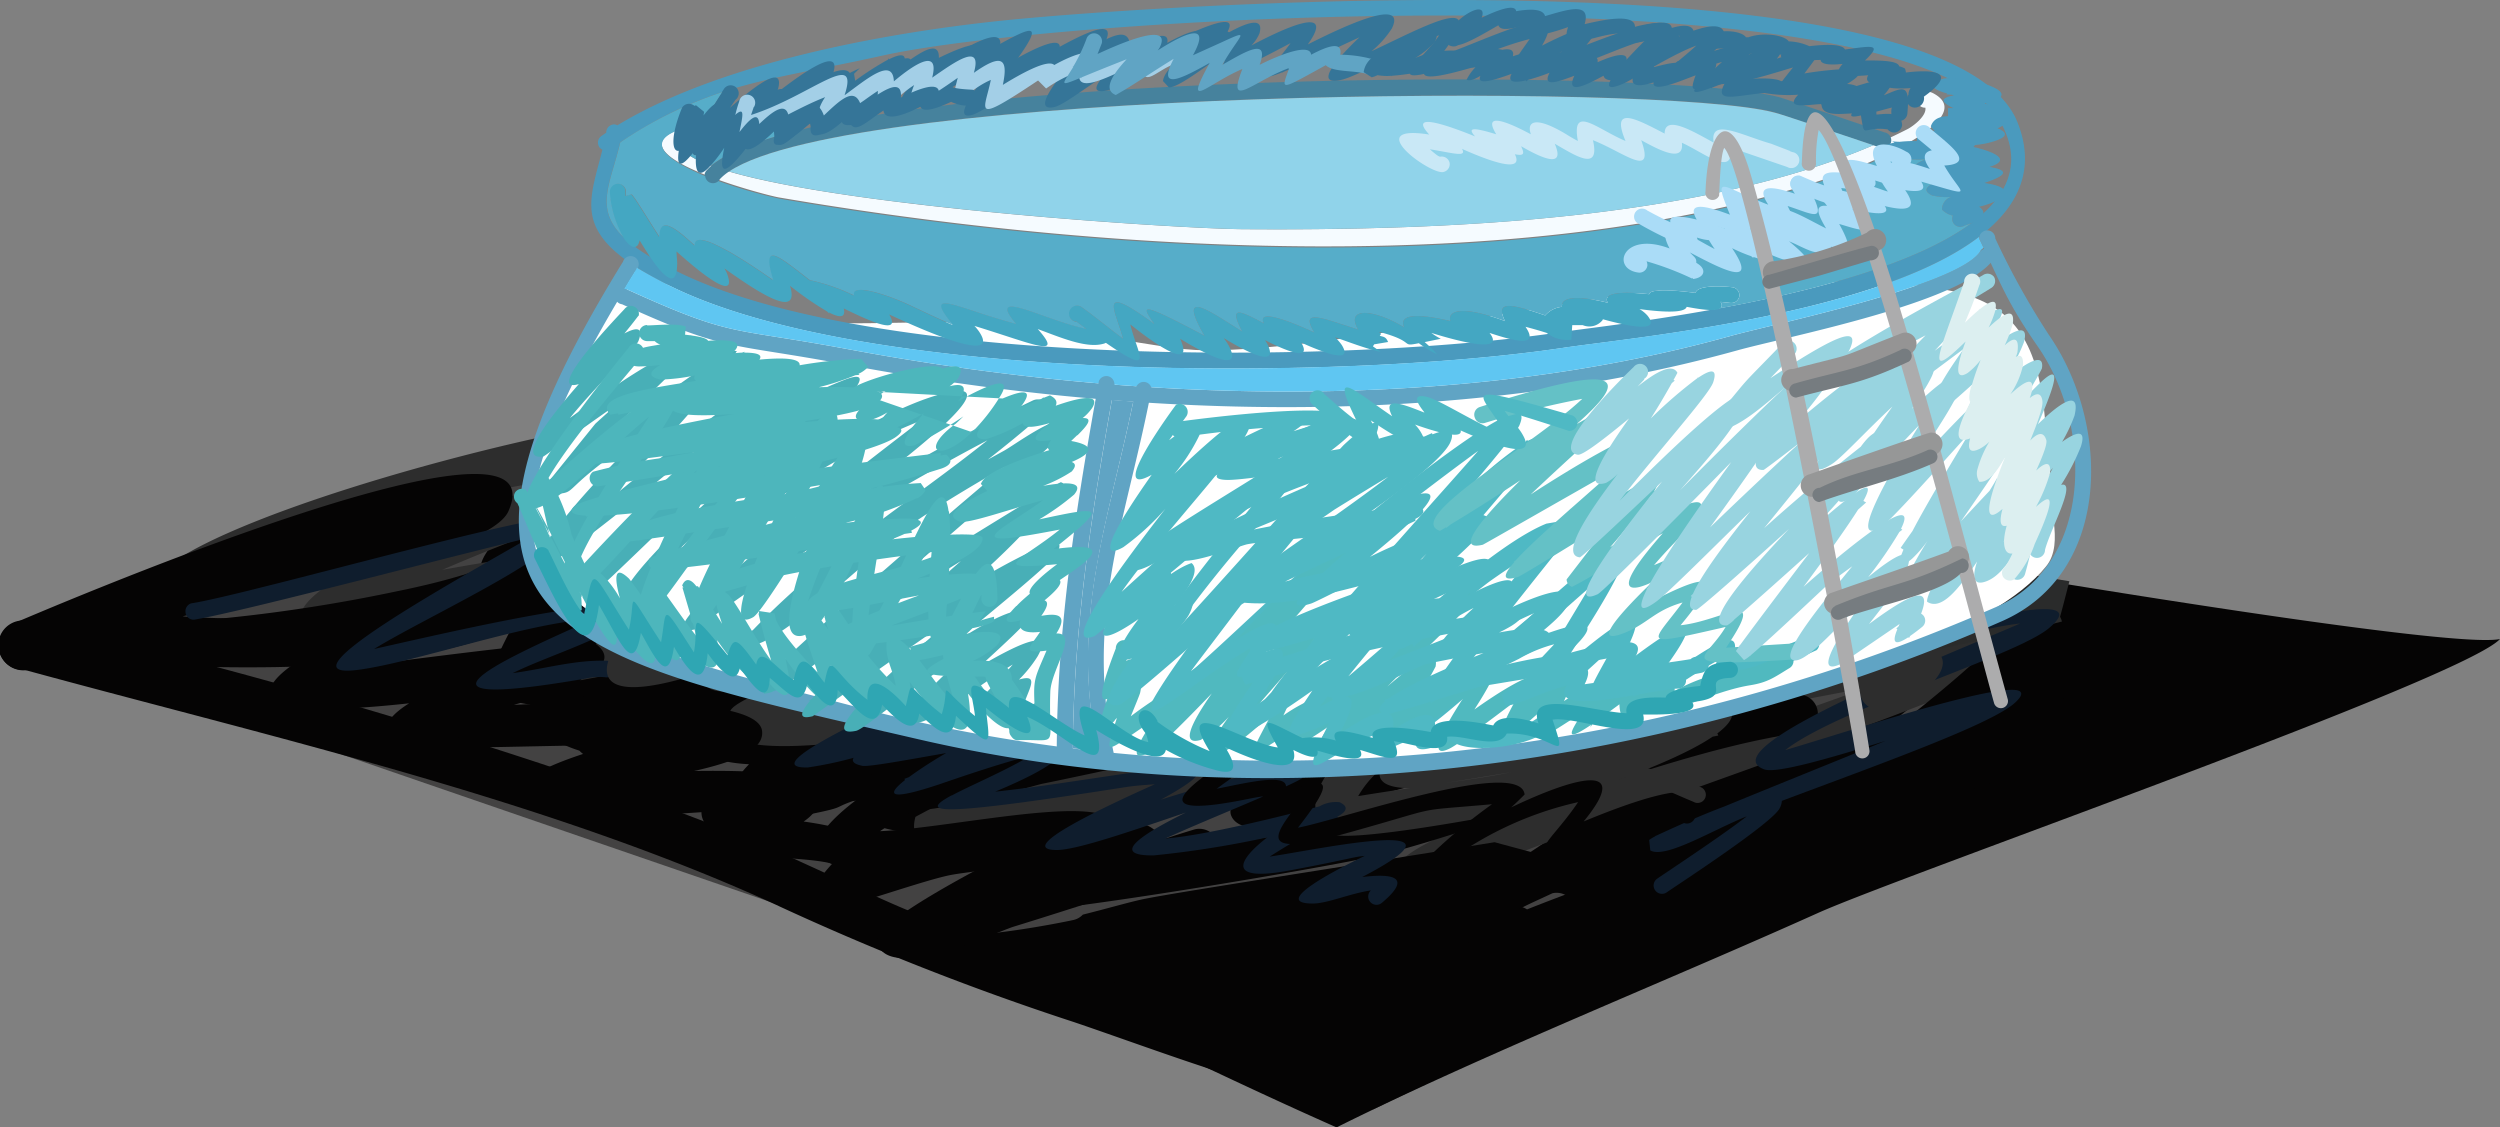 <?xml version="1.0" encoding="UTF-8"?> <svg xmlns="http://www.w3.org/2000/svg" viewBox="0 0 310.67 140.1"><rect x="0" y="0" width="310.67" height="140.1" fill="#808080" stroke="none"/> <defs> <style>.cls-1{fill:#434242;}.cls-1,.cls-10,.cls-11,.cls-12,.cls-13,.cls-14,.cls-15,.cls-16,.cls-17,.cls-18,.cls-19,.cls-2,.cls-20,.cls-21,.cls-22,.cls-23,.cls-24,.cls-25,.cls-26,.cls-27,.cls-28,.cls-29,.cls-3,.cls-30,.cls-31,.cls-32,.cls-4,.cls-5,.cls-6,.cls-7,.cls-8,.cls-9{fill-rule:evenodd;}.cls-2{fill:#050404;}.cls-3{fill:#2d2d2d;}.cls-4{fill:#2a2b2b;}.cls-5{fill:#0f1d2d;}.cls-6{fill:#293443;}.cls-7{fill:#fff;}.cls-8{fill:#4a9abe;}.cls-9{fill:#f5fbff;}.cls-10{fill:#60a4c4;}.cls-11{fill:#46829d;}.cls-12{fill:#357598;}.cls-13{fill:#a3cfe7;}.cls-14{fill:#5fc6f2;}.cls-15{fill:#48afb7;}.cls-16{fill:#4db6bc;}.cls-17{fill:#4fb9c4;}.cls-18{fill:#50b9bf;}.cls-19{fill:#64c1c6;}.cls-20{fill:#98d4e0;}.cls-21{fill:#dceff0;}.cls-22{fill:#44a7c2;}.cls-23{fill:#90d3ea;}.cls-24{fill:#c9e8f6;}.cls-25{fill:#56adc9;}.cls-26{fill:#aadcf7;}.cls-27{fill:#2fa6b3;}.cls-28{fill:#acacad;}.cls-29{fill:#8d8d8d;}.cls-30{fill:#959494;}.cls-31{fill:#969797;}.cls-32{fill:#767c80;}</style> </defs> <g id="Слой_2" data-name="Слой 2"> <g id="Слой_1-2" data-name="Слой 1"> <polygon class="cls-1" points="3.07 80.2 105.04 45.28 289.1 80.92 170.63 137.87 3.07 80.2"></polygon> <path class="cls-2" d="M239.34,86.34c-14.69,5.72-29.5,10.83-44.4,16.29-2.49,1.75-5,3.44-7.39,5l9.24,2.47c0,.07.07.13.1.19q-3.54,1.3-7.13,2.72a2.68,2.68,0,0,0-2-.38c-4,1.86-3.19,1.42-7.75,3.86-8.47,4.54-3.45,7.77.38,6.2,31.6-12.92,62.78-21.91,93.43-36v0c1.34-.61,2.17-1.17,2.37-1.68,1.08-2.8-.65-3.46-3.77-2.94l-.09-.3c-12.46,4-25.41,6.51-38.32,8.88C235.85,89.15,237.65,87.72,239.34,86.34Z"></path> <path class="cls-2" d="M71.64,63.65a9.58,9.58,0,0,1-2.5,4.88c5.51,2.34,1.15,7.94-1,13,5.69-.38,20.22-.92,19.81,3.66,4.53-.8,8.6-1,9.41.64a3.58,3.58,0,0,1,.11,3c3.9.26,8,1.23,6.53,4.38,7.78-.55,16.89-.46,14,4,10.12-.55,13.68-.91,21.19,9.83a3.07,3.07,0,0,1-5.24,3.19c-2.41-3.48-4.21-4.07-6.71-7-5.84,0-22.31,2-19.68-3.81-5.68.37-12.69.79-12.94.75-4.7-.65-3.69-3-1.54-5.2-4.7-.25-6-1.5-5.86-2.95-5.84,1.31-12.65,2.68-13.49,2.21-3.74-2.12-1.34-4.52,1.84-6.58-2.47,0-4.75.08-5.69.09-15.1.2-6.21-7.46-4.46-14.14-12.7-1.16-.35-8.78.16-10.79a3.07,3.07,0,1,1,6.08.82Z"></path> <path class="cls-3" d="M22.45,69.25c12.51-7.74,51.35-17.8,66-18.18,6.9-.18,8.41,2.83,2.52,5.43-11.54,5.09-24.09,9.15-36,14.31,15.44-2.78,34.48-5.18,46.56-7.18,6.54-1.08,13.5-2.37,20.08-3.29l.12.33c2.6-.1,4,.64,3.06,2.78-.1.24-.71.53-1.74.87l.18.5c-7.9,2.36-23.23,7.18-36.21,12,2.39-.52,4.5-1,6-1.2,6.42-1,54.07-11.8,68.14-10.75l.88-.29.07.39c1.74.23,2.8.7,2.94,1.48s-.69,1.68-2.21,2.6l0,.21-.47,0c-7.94,4.49-31.26,9.8-36.28,11.24-2.57.73-12.55,3.55-20.73,6.25,22.07-2.68,69.57-9.5,94-13.66,2.86-.76,5.38-1.39,7.43-1.88a28.3,28.3,0,0,1,6.86-.91l.23-.06-.14.07c6,.15,5.18,3.88-2.22,5.34q-5.92,1.17-12,2.25c-15.95,4.39-40.58,12.36-59.14,18.51,25.6-4.14,51.5-8.49,76.65-13.16,14.3-2.66,28.85-5,42.71-9.5L260,74c2.8-.47,4.35.12,3.38,2.64-.18.45-.92,1-2.13,1.5v0c-27.5,12.68-55.47,20.75-83.83,32.34-3.44,1.41-7.94-1.49-.34-5.56,4.09-2.19,3.36-1.8,6.95-3.47a2.45,2.45,0,0,1,1.81.34c15.63-6.14,30.45-10.57,46.22-16.37-35.46,7-89.49,14.89-98.52,16.61-5.28,1-21.82,7-19.78-.52.56-.31,1.19-.63,1.86-1l-.11-.18.68-.1C125.6,95.78,144.4,89.4,163,83.67c-14.1,2-28.18,3.91-41.52,5.86-.5.07-36.83,7.94-30.65-1.32,1.66-2.49,22.89-9.12,42-14.83-21.54,3.88-66.9,12.3-66.91,12.3C56.12,82.6,81.59,73.54,90.3,70.63,75.66,73,61.2,75.12,58,75.65c-4.33.69-19,5.46-20.54,1.4-1.48-3.81,16.21-11.6,31.53-17.5-15.11,2.7-30.72,5.87-43,12.92a2.39,2.39,0,0,1-3.53-3.22Z"></path> <path class="cls-2" d="M185.73,104.66c-20.8,3.37-38.46,6.06-43.28,7-1.75.33-4.75,1.22-7.89,2a2.28,2.28,0,0,1-1.19.67s-14.18,3.09-20.39,1.66l2.52,1c18.3,7.63,33.15,15.39,50.59,23.11,18.06-9,40.85-18.11,59.79-26.63,10.43-4.69,80.17-29.07,84.79-34.06-4.7,1-38.6-4.3-59.87-7.8-.36,1.47-.74,3-1.15,4.42a1.9,1.9,0,0,1-.48,2.49c-2.68,3-8.27,7.77-14.73,12.76,11.58-2.13,23.2-4.38,34.38-8l.08.27c2.8-.47,4.35.12,3.38,2.64-.18.46-.92,1-2.13,1.5v0c-27.5,12.67-55.47,20.74-83.83,32.33-3.44,1.41-7.94-1.49-.34-5.56,4.09-2.19,3.36-1.79,6.95-3.46a2.37,2.37,0,0,1,1.81.34c2.15-.85,4.28-1.66,6.4-2.45l-.09-.16Q193.44,106.75,185.73,104.66Z"></path> <path class="cls-2" d="M15.65,77.68a200.16,200.16,0,0,0,33.61-4.19c11.47-2.32,11.06-3.85,14-2.56,1.92-.68,3.37-1.2,4.06-1.48L65.58,72.1c.92.47,2.06,1.06,3.52,1.77L49.44,82.16c7.88-1,17.25-2.19,21.79-2.39l.44-.12,0,.1a5.9,5.9,0,0,1,2.21.16c2.17,1.51,1.27,2.93-1.11,4.27l0,.07-.18,0a54.07,54.07,0,0,1-8.73,3.34c12.72-.55,30.52-.87,30.85,3.31.2,2.4-3.61,3.81-8.45,4.91,7.16-.11,14,.22,15.08,1.93s.18,3.23-1.47,4.35c4.38.62,9.18,1.79,9.45,4.39,11.88-3,36-8.48,35-1a2.08,2.08,0,0,1-.18.62c14.88-2.15,25.9-3.94,45.37-10.08,12.85-4.05,20.63-7.93,34-9.71a2.39,2.39,0,0,1,0,4.78c-15.05,2.11-35.14,10.73-51.26,15-5.17,1.36-46.09,8.3-48,7.18-3.32-2-.44-4,3.74-5.71-4.17.39-8.08.86-9.66,1.14-3.24.57-12.93,4.09-14.52,4.09-5,0-2-3.72-.39-5.46-3.06-.81-9.66-.66-12.12-1.5-4.12-1.39-2.21-3.47.53-5.13-8.68.25-21.44,2.08-25.81-.45-4.58-2.65,2.42-5.53,10.15-7.67-11.47.11-24.69.69-26.17,0-3.17-1.48-2.09-3.34.84-5.18-8.59.93-16.56,1.22-17.24-.92-.58-1.84,2.79-4.25,7.6-6.68-10.65,1.41-21.83,2.5-25.65,2.67a2.39,2.39,0,0,1,0-4.78Z"></path> <path class="cls-4" d="M229.5,82.78c8.94-1.64,17.93-3.3,26.73-5.54a2,2,0,0,0-.23-.59c.41-1.48.79-3,1.16-4.42-7.1-1.17-12.79-2.14-15.51-2.62-3.32-.57-6.39-1-9.31-1.3q-1.25,6.47-3,13A1.9,1.9,0,0,1,229.5,82.78Z"></path> <path class="cls-2" d="M2.1,77.29C3,76.94,70.2,47.87,63.18,63.53c-2.36,5.28-28.92,10.36-40.49,13.06,11.29.89,29.36-.52,37.67-3.91,10-4.07,16.11-15.21,20-10.23,4.81,6.13-13.29,22.39-6.92,24.79,2,.76,3.28,1.32,3.84,3.48A3.06,3.06,0,0,1,72,93.28c-9.89-3.07-5.94-11.08-1.74-18.75-12.59,8.8-33.43,8.64-47.94,8.27-4.13-.1-7.8-1.36-9.67-3.16C9.33,81,6.37,82.21,4,83.1A3.06,3.06,0,1,1,2.1,77.29Z"></path> <path class="cls-2" d="M3.07,77.13c25,5.15,72.77,19.24,95.34,29.47,14.11,6.4,12.64,6.17,27.51,11.33,9.44,3.28,26.63,8.29,35,12a3.06,3.06,0,1,1,.41,6.11c-8.84-2.14-19.12-6.05-27.79-9a334.77,334.77,0,0,1-37.64-14.85c-28.64-13-62.47-20.65-92.86-28.95a3.07,3.07,0,1,1,0-6.13Z"></path> <path class="cls-2" d="M89.42,98.56c18.43-3.59,9.94-2.73,27.22-7,6.07-1.5,6.64,2.58-.68,7.66,0,0-3.6,2.07-6.61,4.07,10.35-.47,33.44-6.17,28.61,1.43-.32.49-2.82,2-6.13,3.84,6.08-2,12.08-4.13,16.54-5.47a2.39,2.39,0,1,1,1.07,4.65c-7.83,2.39-15.64,5-23.46,7.41-2.31.71-16,7.19-17,1.79-.33-1.83,8-6.59,15.25-10.36-7.55,1-16,2.1-19.81,1.12-5.3-1.35-2.39-4.95,2-8.3-4.55,1.52,1.81.36-16.77,3.93a2.39,2.39,0,0,1-.18-4.78Z"></path> <path class="cls-5" d="M24,74.94c7.17-1.19,43.53-11.52,45.42-10.53C74.35,67,54.08,76,46.48,80.65c9.41-2.1,37.34-8.72,30.8-3.28-2.58,2.15-9.47,4.25-13.57,6.28,4.09-.56,7.74-1.66,11.65-1.54a1,1,0,0,1,0,2.07,7,7,0,0,0-2.5.13c-27.36,4.72-6.49-4,.83-7.37-7.76.3-21.95,5.35-29.18,6.3-10.76,1.41,13.4-11.82,21.27-16.41C57,68.88,30.22,76,24.16,77a1,1,0,0,1-1.11-1A1,1,0,0,1,24,74.94Z"></path> <path class="cls-5" d="M223,83.29c1.24-.48,40.5-12.62,31.58-5.2-4.19,3.48-26.2,10-32.73,15.12,5.56-1.61,21.32-6.81,27.13-7.43l.12-.06-.06.06c2.07-.22,2.84.17,1.39,1.52-2.89,2.69-17.13,7.76-29,12.22a2.2,2.2,0,0,1-.28.93c-.93,1.83-12.16,9.16-14,10.42a1,1,0,0,1-1.24-1.66c1.68-1.16,7.76-5.15,11.17-7.77-4.21,1.67-10.1,5.32-12,4.24l-.14-1.3a4.34,4.34,0,0,1,.78-.46l-.09,0c.22-.06,4.54-2.16,8.6-3.68,5.78-2.38,13.36-5.42,20.07-8.17-6.85,2.14-13.56,4.09-15.06,3.54-7.07-2.59,23.09-14.32,31.8-18.13-7.13.77-22.8,6-27.23,7.65a1,1,0,1,1-.89-1.86Z"></path> <path class="cls-3" d="M171.15,52.2c19.75,3.31,46.11,11.86,66.24,17.25a1,1,0,0,1-.52,2c-20.19-5.4-45.84-13.71-65.72-17.18a1,1,0,0,1,0-2.07Z"></path> <path class="cls-2" d="M101.68,77.3c4.53-.3,54.69-7.8,54.77-7.77.66.28.72.49,1.16,1q-1.77,1.49-3.34,2.69l1.87.78-4.09.85c-1,.67-1.87,1.26-2.76,1.8,11.32-3.41,22.32-6.48,27.76-7.37l.1-.07-.05.06c1.91-.31,3.13-.35,3.42,0,4.68,5.16-19.75,12.28-21.9,13.12-6.46,2.54-20.57,7.2-32,11.27,25.82-5.07,68.63-16.49,82-20.11a2.71,2.71,0,0,1,1.15-.1l2.05,2.37a6.58,6.58,0,0,1-2.26,2.38,2.75,2.75,0,0,0,.34,0,5.62,5.62,0,0,1-1.08.53C204,81.68,195.21,84.14,191,86c-3.23,1.39-8.54,3.63-14.08,6.08,9.56-2.47,19.41-4.9,28.13-8.07,0,0,13.21-6.64,10.19.51a6.1,6.1,0,0,1-2.8,2.49,2.4,2.4,0,0,1-1.81-.1C197,92,185,94.91,170.67,99c-.87.25-15.84,6.77-17.67,2.36-1.18-2.86,9-8.37,21.1-13.77-18.85,4.34-39.16,8.71-44.59,9.81-1.44.29-23.69,7.22-22.95.65.18-1.54,6.18-4.27,14.66-7.51-4,1.12-6.52,1.78-6.85,1.69-8.86-2.49,9.87-10.55,18.39-13.91-11.08,1.76-22.45,3.2-31.27,3.72a2.39,2.39,0,1,1,.19-4.77Z"></path> <path class="cls-3" d="M92.49,53.52c-5.44,1.26-11.34,3-15.93,3.39l-.31.09.21-.08c-.64.06-1.26.09-1.85.09L73,54.94c1.82-4.23,6.52-3.8,12.36-5.3,1-.25,31.43-10.27,33.67-5.07,1.63,3.78-9.6,8-14.1,11.16a54.58,54.58,0,0,1-5.38,3.18C113.8,54.53,129.87,49,134.9,47.6l0,0h0a6.53,6.53,0,0,1,1.54-.35l1.88,1.43c-.73,4.94-4,4.34-10.68,7.09-6.83,2.81-13.37,5.65-20,8.53,15.81-3.67,39.31-10.73,47.89-12.78l.64-.1L158,55.49a82.43,82.43,0,0,1-9.22,5.29c14.92-3.28,38.61-7.7,24.11,3.61,10.18-2,21.55-3.3,19.75,1.16,10.93-2.64,26.47-5.42,21.88,1.42l-.13.18C220,66.1,225,66,223,69.7c4.73-.81,8.9-.71,6.33,3a7.81,7.81,0,0,1-2,1.47l2.17-.63.2.13c2.27-.72,3.81-1.23,3.81-1.23l-1.33,2.79L234.94,77c-.13,0-11.2,4.09-18.6,5.61-6.75,2.22-13.06,4.53-21,7.62-.45.17-.89.27-1.36.4A2.39,2.39,0,1,1,192.76,86l.85-.22c5.48-2.3,10.53-4.2,15.56-5.92a11.07,11.07,0,0,1,3.19-3.07,2.93,2.93,0,0,1-.87-.18c-1.87-.86-2-2-1.34-3.1-4.38,1.22-8.64,2.26-10.27,1.47-3.32-1.64-.45-4.29,3.17-6.56-7.62,1.49-17.51,3.9-19.11,4.4-2.08.65-10.57,4.77-12.6,4.57-6.46-.64-.65-4.89,5.88-8.51l-1.55.29c-1.8.33-23,7-20,0,.34-.81,4.91-3.25,9.57-6-10.93,1.85-27.87,4.61-28.09,4.52-3.17-1.31-1.34-3.9,2.14-6.63-17.92,4.67-43,10.75-45.56,10.23-4.44-.91-2.61-3.34,2.15-6.31l-1.49.42c-2,.57-20.63,8.08-20.42,1.22,10.3-8.3,13.77-6.44,24.21-12.08,1.46-.79,4.12-2.67,6.94-4.6l-2.46.52c-1.09,2.17-7.39,3.45-7.93,3.61A2.4,2.4,0,0,1,92.49,53.52Z"></path> <path class="cls-3" d="M193.22,76.27s-29.92,10.38-23.75,1.5c.4-.58,72.89-29.86,16.13,11-.86.62-2.89,2-4.89,3.51,4.71-.83,9.75-1.91,15.16-2.56l14.95-2.33.78-.35.1.21,1.86-.28c2.57,1.06,2,2.55-.15,4.17l.12.26-.71.15c-5.89,4-20.54,8.44-23,9-4,.83-22.88,4.38-24.58,3-4.71-3.86.95-9.49,4.77-12.83-12.93.7-38.55,7.18-40.54,2.93-.74-1.6.68-3,3.13-4.27-12.35.77-25.72,1.23-26.75-.8C104,85.06,111.1,80.82,119,77.24,106.63,79.67,92.21,82.78,86,84,85.66,84,73.65,88.2,75.63,82c.12-.37.93-.84,2.25-1.38h-.16l.31-.06c4-1.62,12.45-3.83,20.3-5.72-8-.31-16.13-.9-23.37-1.45a2.39,2.39,0,1,1,.89-4.69c11.42.82,6.87.57,21.69,1.17,1.59.06,20.55-1.06,21.56,2.8,10.64-2,19.29-3.5,19.93-3.27,9.26,3.33-14.65,10.44-24.72,15.72,12.73-.54,38.88-2.74,40.85-1.17,1.55,1.24,1.4,2.39.2,3.44,18.27-2.31,22.84-1.1,22.3,1.4,5.87-4.94,14.56-10.94,20.07-15.46-.91.23-1.8.46-2.68.7a2.4,2.4,0,0,1-1.83,2.21ZM171.53,95.64a12.47,12.47,0,0,0-2.75,3.29c2.42-.39,4.56-.72,6.47-1l-.49,0c-2.75-.1-3.64-1-3.23-2.33Zm8.13,1.65c3.21-.47,5.71-.84,8.06-1.32C184.68,96.48,181.88,96.94,179.66,97.29Z"></path> <path class="cls-3" d="M108.74,64.5c.06,0,39.5-11.22,32.7-.58A5.2,5.2,0,0,1,140,65.23c10.58-1.89,20.67-3.08,21.09,0,.28,2-1.75,4-4.41,5.7,9.37-1.28,21.62-2.7,24.18-1.8,3,1.06,2.63,2.74,1.23,4.35,14.72-2.64,47.57-7.9,30.61,5.6,9.84-.68,35-2,27.28,5.94-1.33,1.39-3.81,2.28-5.56,3a2.39,2.39,0,0,1-1.82-4.42l.31-.13c-6.64-.23-18.43.74-22,.78C200.16,84.36,206.44,78,108.74,64.5Zm0,0a2.39,2.39,0,0,0,1.46,4.55c3.29-.92,11.46-3.12,18.36-4.36-8.29,2.9-18.26,6.63-12,9.29,1,.42,19.83-2.57,32.05-4.51-5,2.79-9.74,6-5,7.5,4.18,1.35,20.81-2.37,30.6-3.24-2.33,2-4.09,4.33-.56,5.25Z"></path> <path class="cls-3" d="M90.15,85.93,90,86v-.07c-1.53,0-2.57-.51-2.82-1.82-.1-.54.65-1.46,2-2.62l0-.18.45-.18c6.3-5.32,23.09-15,26-17a2.37,2.37,0,0,1,3.33.5,2.4,2.4,0,0,1-.15,3c1.3.79,1,3.15-1.52,6.14-.64.77-1.26,1.45-1.85,2.14,9.54-2.32,15.72-5.26,12.67,5.08,6.77-5.6,16.8-16.07,19.09-15.87,5.71.49,2.16,11.2,10.56,13.73,3.6,1.08,4.95,2.28,5.75,5.84a2.39,2.39,0,1,1-4.73.66c-.2-.89-.3-1.14-1.21-1.54-11.48-5.07-3.82,0-11.06-13C141,75.68,138.21,78.94,131,84.62c-13.57,10.63-8.09-2.53-6.74-6.21a37.5,37.5,0,0,0-5.88,1.53c-9.46,2.82-10.63.76-9.19-2.47C102.91,81.34,94.56,85.79,90.15,85.93Z"></path> <path class="cls-6" d="M77.61,61.83c13.24-2.87,32-4.78,11.18,5,3.49-.67,6.31-.84,4.91.77,5.5-.94,11.83-1.64,9.53.72a5.88,5.88,0,0,1-1.44.74c5.67-1.73,11.33-2.91,9.85-.18-1,1.89-5.12,3.79-8.77,5.33,15.44-1.66,34-6.28,20.57,1,6.16-1.94,12.91-3.88,16.21-4.17h0c1.82-.16,2.59.18,1.62,1.3-.71.83-12.17,5.36-17.25,7.69,5-.38,14.58-2.8,19.17-4a3.94,3.94,0,0,1,2.48-.5c1.17.55.9,1.16-.28,1.79l.08.15A88.41,88.41,0,0,0,137,82.31c6.11-.92,26.56-5.31,11.49,2.53,3.51-.44,6.45-.16,2.49,3.18a1,1,0,0,1-1.4-1.52c-2.6.38-5.46,1.65-7.25,1.64-5,0,2.11-3.82,6.48-5.93-1.63.17-1.52.34-9.23,1.8-8.11,1.53-6.5-1.3-2.87-4.1a125,125,0,0,1-14.11,2.25c-5.55,0-1.55-2.61,4-5.34-6.68,2.27-13.47,4.63-16,4.66-5.63.06,6.23-5.52,12.14-8.17-4,.29-2,.18-12.39,1.68-15.51,2.25-16.4,1.61-12.87-.3l-.08,0h.13c2.34-1.26,6.53-3,9.76-4.93-4,1-10.2,3.16-11.17,3.49-6.67,2.24-6.7,1.32-4.41-.47l-.1-.14.57-.22a53.94,53.94,0,0,1,4.63-3c-4.34.76-9.6,1.74-10.4,1.59-1.12-.22-1.36-.59-1.1-1a48.45,48.45,0,0,1-5.68,1.19c-7.26.2,11.32-8,15.42-10.07-4-.35-14.43,2.18-16.88,2.71a1,1,0,0,1-.54-2Z"></path> <path class="cls-5" d="M98.41,86c13.24-2.87,32-4.78,11.17,5,3.49-.67,6.32-.84,4.92.77,5.5-.94,11.82-1.64,9.53.72a5.81,5.81,0,0,1-1.45.74c5.68-1.73,11.33-2.91,9.86-.18-1,1.89-5.12,3.79-8.77,5.33,15.43-1.66,34-6.28,20.57,1,6.15-1.94,12.91-3.88,16.21-4.17h0c1.81-.16,2.58.18,1.62,1.3-.71.83-12.17,5.35-17.25,7.69,5-.39,14.57-2.8,19.16-4a4.08,4.08,0,0,1,2.49-.51c1.17.55.9,1.17-.28,1.8l.07.15a91.53,91.53,0,0,0-8.48,4.81c6.11-.91,26.55-5.3,11.49,2.54,3.51-.44,6.45-.16,2.48,3.18a1,1,0,0,1-1.39-1.52c-2.6.38-5.46,1.65-7.25,1.63-5,0,2.11-3.81,6.48-5.92-1.64.16-1.53.34-9.23,1.79-8.11,1.53-6.5-1.29-2.88-4.09a123.78,123.78,0,0,1-14.11,2.24c-5.55.06-1.55-2.6,4-5.33-6.68,2.27-13.47,4.63-16,4.66-5.63,0,6.23-5.53,12.14-8.17-4.05.29-2.05.18-12.39,1.68-15.51,2.25-16.4,1.61-12.87-.3l-.08,0h.13c2.33-1.25,6.53-3,9.76-4.93-4,1-10.2,3.17-11.17,3.5-6.67,2.24-6.7,1.32-4.42-.48l-.09-.14.56-.21a51.89,51.89,0,0,1,4.64-3c-4.35.76-9.6,1.74-10.4,1.59-1.12-.22-1.36-.59-1.1-1a47.46,47.46,0,0,1-5.68,1.2c-7.27.19,11.32-8,15.42-10.07C111.86,85,101.4,87.5,99,88a1,1,0,0,1-1.27-.73A1,1,0,0,1,98.41,86Z"></path> <path class="cls-2" d="M140.69,79c5.34-.74,30.5-4.79,16.11,5.44-2.5,1.78-4.81,3.27-7.18,5.09,16.48.1,11.68,1.06,1.57,8.49,3.95-.78,9.91-2.28,8.37.48,4.27-1.38,7.31-2.86,2.07,3.92,0,0-.18.23-.33.44,5.77-1.15,27.64-8.74,28.16-4.13-.56.57-1.11,1.1-1.66,1.6,7.42-3.54,15.35-6,9,1.75,5.66-2.34,16.34-6.38,14.1-1.06l0-.08-.31.76a1,1,0,0,1-1.91-.78l.22-.54c-1.85,0-6.4,1.71-7,1.93-14.4,5.18-9.83,3.37-5.79-2.63a43.1,43.1,0,0,0-16.67,7.76L178.06,106a67.71,67.71,0,0,1,7.35-6.06c-10.62.95-5.36.08-18.44,3.7-11.44,3.17-8.22-.29-5.51-4-4.25,1.3-7.57,3.39-4.52-.68-1,.14-2.06.37-2.58.47-15.47,3-2.81-4.31,2.7-7.84-1.49-.07-3.18-.05-3.2-.05-19.18-.25-.53-4.95,5.11-11.29-4.81-.66-13.53.13-17.6.65a1,1,0,0,1-1.32-.64A1,1,0,0,1,140.69,79Z"></path> <path class="cls-3" d="M110.68,81.79c14.72-6.78,14.75-5,29.38-8.59,6.88-1.67,19.7-5,27.08-2.42,3.08,1.1-3.66,6.17,19.78,8,7.27.58,3.22,2.36,6,4.85.38-.05,34.8-9.81,10.6,3.84-3.8,2.14-10.94,5-14.95,6.87,6.3.83,8.82-2.35,22.89,3.53a1,1,0,0,1-1,1.78c-5-2.09-6-2.93-11.37-3.46,0,0-20.44.33-13-2.9,9.11-3.94,14.28-6,22.27-11.28-12.17-.09-15,9-18.69-.75-3.51-1.72-20.18,1.42-23.5-8.63-8.14-2.1-18,.71-25.66,2.57C126.43,78.64,126,77,111.85,83.49a1,1,0,0,1-1.43-.26A1,1,0,0,1,110.68,81.79Z"></path> <path class="cls-7" d="M78.25,33c0,.4-18.41,24.62-11.28,36.83,2.61,4.49,12.72,11.63,27.39,16,22.13,6.64,51.76,9.77,58.79,9.77,30.47,0,39.2-2.56,66.79-9.65,8.31-2.14,27.61-7.22,34.34-15.59,2.34-2.9.11-8.06.11-11.65,0-24.38-8.1-23.46-34.06-23.8-16.1-.2-53.43,8.78-70.65,8.62-5.85-.05-15.79-2.85-27.07-3.38s-24.07,1.22-28.4-1.88C93.45,37.79,78.27,35,78.25,33Z"></path> <path class="cls-8" d="M77.06,17.69c-1.68,7.1-4.85,10.12,7,16,24.32,12.13,83.43,11.56,109.83,7.59,7.88-1.18,66.37-7,54.44-26.57C236.9-3.91,132.13,1.9,109.7,6.9,95.81,10,88.3,10.22,77.06,17.69Zm-2.2.91a1,1,0,0,1-.39-.33,1,1,0,0,1,.25-1.36l.62-.42,0-.11a1,1,0,0,1,1-.92,1,1,0,0,1,.39.11c13.55-8.25,36-12,51.07-13.32C149.4.3,242.55-5.52,250.73,15.25c8.54,21.69-45.67,26.34-56.59,28-26.8,4-86.29,4.56-111-7.77C70.92,29.34,73.09,25.67,74.86,18.6Z"></path> <path class="cls-9" d="M85.53,17.81a4.47,4.47,0,0,0-1,.37c3.4,6.56,60.7,10.23,69.79,10.3,24.81.19,60.5-1,82.73-12.44.74-.38,2.4-1.67,2.21-2.66a1,1,0,0,1-.1-2,1.94,1.94,0,0,1,1.06.2c6.25,3.27-10.18,9.54-10.57,9.68-38.1,13.81-93.28,10.05-132.83,3.28-2-.34-21.7-5.6-11.84-8.66a1,1,0,0,1,.51,1.89Z"></path> <path class="cls-10" d="M79.09,33.54C53.2,75.46,68.06,77.82,107,88c47,12.27,96.83,6.77,141.12-12.6C260.28,70,260,52.77,253.23,43.06c-3.77-5.43-4.45-7.49-7.28-13.43a1,1,0,0,1,2,0,96.11,96.11,0,0,0,6.71,12.06c7.59,11,7.86,29.48-5.87,35.5-41.48,18.2-90.2,25-134.78,14.65C70.13,81.67,49,78.62,77.42,32.52a1,1,0,1,1,1.67,1Z"></path> <path class="cls-11" d="M87.88,21.1C99.19,8.76,205.81,8,221.19,12.1c.36.1,12.95,4.33,13,4.35a1,1,0,1,1-.67,1.85c-.13-.05-12.67-4.26-13-4.35C206,10.06,99.83,11,89.45,22.27a1,1,0,1,1-1.57-1.17Z"></path> <path class="cls-12" d="M91.4,12.4l-.69,1c3.1-2.73,6.74-5.48,6-2.43a3.87,3.87,0,0,1-.25.63c3.75-2.93,8.33-6,7-2.26a9,9,0,0,1-1,1.7,22.23,22.23,0,0,1,4.38-2.56l-.71.69.17,1.05A9.29,9.29,0,0,1,108,9.7l0,.11a29.29,29.29,0,0,1,3-1.93l.35-.3a1.47,1.47,0,0,0-.06.14c1.34-.67,2.18-.73,1.92.41a4,4,0,0,1-.93,1.4c5.11-2.89,10.93-5.72,9.32-2.58,6.56-3.63,9.61-5.71,2.73,3.16,8.07-4.79,18.09-11.06,10.82-1.55,4.28-2.7,10-5.9,8.28-2.41a1.54,1.54,0,0,1-.17.24c5.16-2.6,11.28-5.48,9.1-2.17,2.59-1.47,4.75-2.19,4.15-.07a4.78,4.78,0,0,1-1,1.5c3.87-2.05,10.65-5.24,7-.12,4.87-2.48,12.31-5.84,10.46-2a12.35,12.35,0,0,1-2.54,2.84c6.43-3,15.14-7.87,8.57.58,6.49-2.28,16.23-7.41,12.62-1.28,3.16-1.62,7.75-3.66,6.17-.94a5.64,5.64,0,0,1-.65.85c4.42-1.7,13.52-5.15,9.68-.21,3.68-1.8,7.76-3.28,7.43-.75a3.39,3.39,0,0,1-1.27,1.71c3.74-1.11,6.62-2.07,4.25.52a9.37,9.37,0,0,1,3.19-1.1l.77,1a6.31,6.31,0,0,1-.38.54c6.47-2.09,6.4-2.11,3.42,1.84a42.23,42.23,0,0,1,4.51-.52l.14-.07-.06.06c2-.07,3.2.23,1.13,1.58a4.45,4.45,0,0,1-.43.26,3.38,3.38,0,0,1,1.19.25c4.58-1.4,5.49-1.36,3.4,1.15,2.32-.94,3.28-1.65,2.92,2.19a1,1,0,0,1-2,0c0-.29,0-.49.07-.67-6.14,1.65-5.86,1.61-3.49-1-1.8.68-3.8,1.62-4.9,1.31l-.51-1,0-.06a5.21,5.21,0,0,1-1.56.12c-1.67-.22-.93-1.12.36-2-4.89.86-4.86,1-2.19-2.35-1.79.54-4.21,1.29-6,1.68l-.12.12a.47.47,0,0,1,.05-.1,4,4,0,0,1-2.23.12l-1.75.69-.14.11h0l0-.08c-2.67,1-2.64.54-.64-1.37a1.11,1.11,0,0,0-.26,0l.5-.22c.49-.46,1.08-1,1.77-1.63-2.07.59-3.58,1-4.65,1.24l-.17.12a.42.42,0,0,1,0-.09c-3,.66-2.3,0-.67-1.39l-.14,0,.21,0c.65-.55,1.45-1.2,2.22-1.91-2.82,1-7.53,4-8.91,4.65-2.78,1.26-2.15-.06-.7-1.81l-.1,0,.14-.08c1-1.16,2.3-2.51,3.22-3.42C200,6.14,191.57,11,194.11,6.41l-.75.44c-8.8,5.11-5,.52-3.27-2a38.6,38.6,0,0,0-4.67,1.53c-16.23,6.06-8.89,1.58-6.58-2-4.3,1.54-10,5.13-12.31,5.58-3.4.67-.06-3,2.41-5.33l-.87.4c-4.26,2-7,3.25-8.59,3.91l-.17.18a.91.91,0,0,0,.11-.16c-2.93,1.17-2.25.36-.82-1.35h-.16l.3-.17c.51-.61,1.09-1.32,1.63-2.08l-.42.22c-8.58,4.56-9.27,4.42-6.93.47-2.85,1.89-6.49,4.85-7.77,4.81l-.73-.79c.16-1.25,1.77-2.51,3.38-3.84-3.75,1.94-8.69,4.63-10.29,5-1.85.42-1.57-.47-.57-1.69-2.61,1.73-5,3.54-6,3.76-3.29.72,1.17-4.51,3.49-7.12-4.49,2-11.87,7.56-13.69,8.09-1.37.4-1.23-.51-.43-1.9h-.1l.13-.08a43.3,43.3,0,0,1,3.65-4.95c-4.49,2.5-10.18,7-12.1,5.26A2.53,2.53,0,0,1,113,10.92c-3.44,2.16-6.61,4.54-7.18,4.61-.83.09-1.18-.1-1.22-.48-2.2,1.69-4,2.6-3.87.77a3.51,3.51,0,0,1,.09-.65,24.82,24.82,0,0,1-3.26,2.55c-3,1.38-.6-2.67,1.59-5.81-2.73,2.18-4.59,3.57-5.8,4.38l-.12.18a.69.69,0,0,0,.05-.13c-2.61,1.73-2.14.66-1-1.17a.9.9,0,0,0-.22.06l.38-.33.76-1.25c-2.12,2.07-4.25,4.51-5.53,5.23C82.94,21.5,89.92,11.14,90,11A1,1,0,1,1,91.4,12.4Z"></path> <path class="cls-12" d="M98,12.08c3.65-2.49,8.5-5.24,7.69-1.61a37.17,37.17,0,0,1,4.64-3.05l.12-.2a1,1,0,0,0,0,.16c1.43-.72,2.36-.8,1.84.64,3-2.24,4.86-3.06,4.28.08,3-2,9.34-5.92,7.36-1.41,2.14-1.27,2.89-1.46,2.12.74,2.38-1.35,6.17-3.25,5.59-1.23,1.8-.79,4-1.55,3.77-.17,2.48-1.46,5.12-3,5,0,2.32-1.25,5-2.44,4.64-.7,2.07-1.14,4.84-2.4,4.53-.56,1.85-1,3.52-1.64,3.46.36l.29-.09a1,1,0,0,1,1.17.74A1,1,0,0,1,153.77,7l-.14,0c-1.92,1-2.66.67-2.58-.77-2.26,1.15-5,3-4.19.36-2.23,1.26-5.51,3.06-4.71.72-2.61,1.41-4.26,2.63-3.63-.86-2.59.8-7,5.25-5.93,1.1-2,1.13-4.56,3-3.68.09-2.87,1.66-6.45,5-5.15,1.09-4.87,2.47-2.94.81-2.06-1.55-4.85,3-8,6.19-7,1.72-2.72,1.86-8.3,6.26-6.44,2.09-3.3,2.63-7.3,5.66-5,.88-4.72,2.77-16.18,9.34-6.81-.61a1,1,0,0,1,1.59.8Z"></path> <path class="cls-13" d="M93.67,13.29l-.34,1c7.4-2.38,13.56-8.34,11.62-2.45,2.69-1.95,6-4.83,6.13-1.73,2.76-2.33,5.69-4.08,4.76-.46,2.65-1.82,6.31-4.55,5.18-.6,3.45-2.43,4.31-1.84,3.6,1.5,2.13-1.32,5.6-3.27,6.39-2.47,2.43-1.36,5.75-2.64,5.39-.08,2.41-1.1,6.82-3.46,7.43-1.2A4,4,0,0,1,145.67,6a1,1,0,0,1,.57,1.88c-2.4.6-4.38,3.57-4.25-.1-2.13.43-8.73,4.79-7.79,1.06A17,17,0,0,0,130,11L129,10c-8.36,5.57-6.67,3.83-5.87-.07-3.57,1.53-5.63,5.44-4.11-.26-2.49,1.73-7.2,5.14-5.42.9-3.63,2.36-4.64,5.46-4.51.72-.6.39-1.2.82-1.7,1.18-4.41,3.07-7,2.82-4.85-.4-6.2,2.41-13.38,8.3-10.68.54a1,1,0,1,1,1.84.68Zm36.58-2.55-.05.07.05-.07Z"></path> <path class="cls-10" d="M136.92,5.37l-.53,1.34c3.71-1.73,9.2-3.9,7.74-.84a2.33,2.33,0,0,1-.27.4c3.36-2.15,6.76-3.69,4.38.6l3.52-1.59,0,0v0c3.94-1.81,2.28-1,.14,2.77,2.74-1.55,5.91-3.55,4.64,0,2.76-1.38,6.27-2.68,6.39-1.25,1.89-1,3.95-1.8,3.62,0a15.65,15.65,0,0,1,3.69.47,1,1,0,1,1-.49,1.89c-1.61-.44-4.11-.17-5-1.06-5.82,3.21-5.55,3.18-4.57.44l-.11,0,.13-.09,0,0c-4.56,1.69-7.83,5.29-5.81.12-4.47,1.91-7.43,5.42-4.07-.75-3.34,1.86-6.64,3.64-4.47-.51-1.89,1.14-4.39,2.83-6.19,3.91h0c-.39.23-.74.43-1,.59-1.72-.67-.25-2.73,1.35-4.45-2.54,1-4.33,1.73-5.54,2.23l-.17.18a.78.78,0,0,0,.1-.15c-3,1.24-2.35.9-1-1.35a.5.5,0,0,0-.13,0l.15-.08A21.07,21.07,0,0,0,135,4.87a1,1,0,0,1,1.2-.7A1,1,0,0,1,136.92,5.37Z"></path> <path class="cls-10" d="M78,36c13.25,6,12.48,4.6,27.42,7.4,35.07,6.57,75,8,109.6-1.64,5.33-1.49,28-6.18,31-10.44a1,1,0,0,1,1.8.77c-3.57,5.5-25.87,9.75-32,11.47C180.69,53.3,140.58,52,105,45.28c-14.67-2.75-14.52-1.47-27.7-7.47A1,1,0,1,1,78,36Z"></path> <path class="cls-14" d="M194.14,43.23c-26.8,4-86.29,4.56-111-7.77-1.53-.77-2.84-1.5-4-2.2a1,1,0,0,1-.12.28c-.49.8-1,1.59-1.44,2.37A.76.76,0,0,1,78,36c13.25,6,12.48,4.6,27.42,7.4,35.07,6.57,75,8,109.6-1.64,5.33-1.49,28-6.18,31-10.44a1,1,0,0,1,.48-.5c-.17-.37-.35-.75-.55-1.15a1,1,0,0,1,0-.25C233.11,39.23,202.11,42,194.14,43.23Z"></path> <path class="cls-10" d="M138.52,47.76c-2.74,15.08-5.2,30.49-5.2,45.85a1,1,0,1,1-2,0c0-15.54,2.47-31,5.24-46.27a1,1,0,0,1,1.92.42Z"></path> <path class="cls-10" d="M143.08,48.46c-3.07,16.09-8.39,28.11-4.61,45.46a1,1,0,1,1-1.82.74c-4-17.89,1.18-29.56,4.47-46.2a1,1,0,1,1,2,0Z"></path> <path class="cls-10" d="M136.37,93.32c-3.31-16.63,1.25-27.95,4.46-43.42l-2.66-.2C135.61,64,133.39,78.48,133.32,93,134.34,93.1,135.35,93.21,136.37,93.32Z"></path> <path class="cls-15" d="M79.34,39.23c-.65.86-1.22,1.57-1.75,2.21,1.45-.77,2.43-.85,1.76.91-.39,1-5.13,5.41-8.53,9.6,5.72-4.2,15.55-11,13.59-6.73C84.07,46,75.35,54,75.3,54L74,55.65c1.5-1.18,16.25-12.85,17.56-12-.44.66-.88,1.3-1.33,1.94a3.19,3.19,0,0,1,1.31-.46c-.82.66-1.59,1.28-2.33,1.85-4.33,5.75-9.32,10.53-14.33,15.78,6.6-5.4,15.61-12.68,20.35-15.84l1-1.06.21.27c2.05-1.23,2.7-1.13,1,1.19l0,0-.07.06c-1.5,2-4.66,5.5-10.07,11.11l-.61.63C91.79,54.4,97.26,50.2,105,47.18c2.64-1,2,.28.74,1.8h.07l-.09,0c-1.19,1.44-2.91,3-2.91,3.06-5.52,5-12.63,10.43-18.38,16.22C94.53,60.36,110.55,50,118.32,48.66c6.29-1.1-4.81,7.68-13,13.77a231.19,231.19,0,0,1,23-12.65c1.11-.54,2.73.43.69,2.2s-4.15,3.49-6.26,5.14l2-1.1c1.35-.74,6.19-4.37,7.89-3.8l.39.84L132,54a.71.71,0,0,0,.29-.06l-.51.26c-6.72,6.3-13.92,12.42-21.07,18.63,2.83-1.76,20.91-13,21.14-12.91l.28.14A17.53,17.53,0,0,1,131,61.8a5.38,5.38,0,0,1,1.19-.18L130,63.14a91.94,91.94,0,0,1-10.53,10.28,78.74,78.74,0,0,1,10.11-5.57l0,0v0c1.81-.7,2.71-.59,1.58,1.15-.68,1.06-6.67,6-12.65,10.91,4.9-3.18,9.35-5.41,9.24-3,0,.39-2.92,3.09-6,5.91,4.65-2.75,9.27-4.94,7.2-1.27a16.09,16.09,0,0,1-2.32,2.9c2.92-.86.85,1.58.3,4.08a4.87,4.87,0,0,0,1.22-.79,1,1,0,1,1,1.33,1.45c-5.65,4.47-4.36-.51-3.63-2.7-.71.29-1.32.53-1.84.71l-.25.29a1.09,1.09,0,0,0,.09-.23c-5.12,1.82-.75-1.39,2-4.68-3.65,2.19-9.61,6.81-11.5,7.16-4.23.79,1.87-5,6.71-9.26-6.64,3.91-13.43,10.07-14.68,10.34-5.19,1.1,4.3-7.47,12.66-14.47C110.6,82.13,101,89,101,89c-1.85.48-1.54-.47-.33-1.92a.62.62,0,0,0-.26.06l.42-.25a84.58,84.58,0,0,1,7.67-7.17c2.21-1.92,6.46-6.15,10.91-10-1.91,1.18-4.53,2.83-8.06,5.08-2.55,1.62-11.07,9-14.89,10.92l-.25.24a.69.69,0,0,0,.11-.17,2.85,2.85,0,0,1-1.37.4l-.45-1.1c.69-1.56,19.87-18.29,30.34-27.06-4.45,2.54-9.14,5.4-11.65,7.18C110,67.43,93,84,92.58,79.33l.61-.65-.07-.06.47-.35c9.58-9.92,19.48-15.84,29.11-23.55C117.4,57.49,111.33,61,108,63c-1.34.8-21.59,15.2-21.72,15.23-1.74.37-1.72-.39-.53-1.89l-.06,0,.11-.08c4.06-5,21-18.18,28.65-24C95.52,60,93.77,66.08,79.06,74.48l-.13.17,0-.08c-.41.24-.84.47-1.28.71C74.85,73.49,90,60.17,98.84,52.69L93.29,55.8c-4,2.65-18.78,17.67-19.56,17.86-1.31.31-1.38-.44-.62-1.86h0l.06,0c1.8-3.32,8.06-10.27,13.62-16.14-6.3,5.13-12.39,10.3-19.2,15-3-.63,5.49-10.33,13.28-17.6-1.71,1.23-3.57,2.58-5.76,4.24-4.8,3.65-3.75,3.86-5.7,4.06l-1,1.29c.09-.47.17-.87.23-1.21l-1.9.18,7.22-8.94c.1-.11,1.17-1.06,2.55-2.31-4.35,3-8.84,6.34-9,6.36-3.31.51.56-4.6,4.42-9-4.66,1.37,5.52-9.13,5.67-9.32a1,1,0,0,1,1.77.84Z"></path> <path class="cls-16" d="M79.69,44.4c-2.26,2.7-9.64,11.28-11.92,15.71,4-3.69,18.68-16.69,16.29-10.06C82.65,54,72.87,65.43,71.48,71.24c4-4.39,21.19-22.84,18.45-14.89-1.31,3.81-4.14,8.58-6.48,13.48,6-8,17.13-22.33,16.62-17a10.08,10.08,0,0,1-1.26,3c2.84-4,5.1-6.22,5.29-3.59.12,1.57-4.15,9.59-7.2,16.06,3.08-5,6.88-11.16,8.83-13.84l.11-.33.12,0c.51-.68.87-1.06,1-1,.53.08.75.56.74,1.33h0l0,0c0,4.19-6.78,16.93-7.77,22.1C103,72.32,112,50,109.52,66c-.06.4-1.5,8.51-1.79,12.55,4.17-6.28,9.2-22,10.15-15h.05l0,.07c.25,2,.19,5.85-.32,12.19,0,.37-.11,1.35-.11,2.2,2.07-3.57,6.27-13.66,6.45-3.6a1,1,0,1,1-2,0c0-.1,0-.29,0-.53-1.3,2.66-3.13,6.82-4.75,7-2.66.37-1.83-8.19-1.29-13.71-2.83,5.14-7.62,13.86-7.81,14.08-3.4,3.83-2.18-6.58-1.07-13.57-2.13,4.91-5,11.08-7.53,11.35-3.08.33-.62-7.33,2.09-14.33-3.4,5.62-7.1,11.49-8,12-3.94,2.21.69-8.36,4.52-16.32-4.35,7-9.35,16-10.77,16.78-4.86,2.65,3-11.46,7.65-19.42-5.7,6.8-12.71,17.67-14.2,18.67-4.75,3.16,2.55-11.67,5.82-18-5.22,5-13.2,15-15.42,15.62C65,75.89,76.33,58.4,80.65,51.79,76.49,55.09,70,61.89,67.11,63c-7.8,3,11-19.76,11-19.77a1,1,0,1,1,1.56,1.19Z"></path> <path class="cls-17" d="M147.35,51.84c-.39.55-1.23,1.68-2.07,2.87,2.21-1.64,4.59-3,3.75-.59a23,23,0,0,1-3.09,4.77c5.08-4.9,10.71-9.74,9.27-5.64-1,2.92-10.69,13-15.83,20.3,9-8.23,28.08-24.62,23.73-17.19l.18.21-.58.43a104.76,104.76,0,0,1-7.5,9.58,160,160,0,0,0-10.12,12.9c6.63-7.12,19.15-21.28,21.87-24.16,0,0,.89-.85,1.87-1.62.21-.25.34-.43.38-.49a.92.92,0,0,0-.08.27c1.38-1,2.75-1.72,1.86.54S153.86,74.64,146.94,84.4C154.31,78,161.29,70.72,170,64c0,0,21.64-17.84,18.82-11.16-.3.73-2.72,3.71-6.06,7.65A45.07,45.07,0,0,1,189.47,55l.31-.35.07.14c1.15-.57,1.75-.43,1.58.71-.07.49-16.4,19.21-23.89,28.57,7.19-6,18.29-16.46,24.63-19l1.75-.3,1.32-1.59c-.33.58-.6,1.07-.83,1.5l2.47-.43c-2.51,3.22-12.19,15.09-16.74,21.5,10.41-9.12,34.46-33.67,13.75-2.62l-.14.22c5.38-4.59,13.84-11.79,6.89.06,0,0,0,.07-.07.14,4.23-3.3,13.87-10.72,6.13-.27-.74,1-1,1.36-1.23,1.66,4.36-2.31,12.21-9.24,9.64-2.56,1.38-.8,3.17-1.64,3.59-.92,1.78-.62,4.31-1.75,6.08-2.37a1,1,0,0,1,.94,1.72c-.61.22-6.59,3.35-8.47,2.67-6.25,3.88-5.15,1.53-3.85-1.36-2.09,1.1-5.63,3.52-5.63,3.52-6.88,4.37-5.31.71-3.1-2.74-10.94,8-6.75,2.3-4.31-2.42-3.49,3.21-10,9.48-11,7-.27-.7,4.81-8.87,8.11-14.43-6.69,5.87-18.21,16.3-19.88,17.18-6.6,3.46,6.06-12.83,13.19-21.66-1.09.62-2.77,1.64-5.55,3.6-1.46,1-21.23,17.08-21.46,17.18-5.36,2.25,4.44-10,13.49-20.53-7.47,7.68-18.93,19.83-19.41,20.07-1.83,1-1.79.11-.55-1.84a.93.93,0,0,0-.38.12s.42-.44,1.07-1.14c4.77-6.81,19.18-22.55,25.7-30-4.35,3.15-10.34,7.79-12.54,9.51-3.8,3-27.36,24-27.39,24-4.36,2.12,1.87-6.72,9.24-16.2-5.69,6.35-10.65,11.87-11.23,12-5.1,1.28,6.45-13.5,14.11-22.81C147.81,69.18,136.23,79,136,79.05c-4.28,1.73,2.53-7.76,8.82-15.82A31.87,31.87,0,0,1,139.59,68c-3.9,2.18,0-4,3.53-9l-.16.09c-5.51,2.94,3.07-8.65,3.19-8.8a1,1,0,0,1,1.2,1.55Z"></path> <path class="cls-18" d="M140.45,80.85c-.15.41-.32.85-.51,1.29,1.46-.87.91,1.12.08,3.29,1.15-1,2.1-1.32,1.66.67-.06.24-.63,1.63-1.16,2.91,2.65-2,7.08-5,7.46-3.52,5.78-6.17,14.15-15.19,18.51-18.84.46-.53.75-.85.8-.92l.16.16c1.61-1.2,2.35-1.25,1.68.53-.86,2.27-8.73,10.76-14.28,17.43,4.73-4.4,10.15-8.91,8.7-4.94-.4,1.11-4.83,5.9-8.13,9.79,4.22-3,6.64-5.19,4.06.21,3-2.12,6.88-3.61,6-1.3A21,21,0,0,1,170,85.05c5.85-6.66,13.82-15.17,12.55-10.27-.36,1.4-5.89,6.22-10.15,10.54,3.23-2.81,6.45-5.12,6-2.49A25.17,25.17,0,0,1,176,86.64v0c1.45-.89,2.55-1.18,1.82.66,0,0,0,.09-.07.14,5.47-4,11.82-9.13,5.47.73,5.33-3.79,10.39-6.45,8-1.89,2.88-2.19,5.24-3.57,3.13.85,3.25-2.23,5.49-2.92,5.13-.84,1.75-1.47,3.25-2.24,3.49.28,2-.94,5.27-2.3,5.14-.71,6.33-3.43,8.12-1.48,13.19-4.57A1,1,0,1,1,222.41,83c-1.93,1.17-2.7,1.8-4.95,2.16-5.8.94-13.14,5.49-12.22,2.54-3.1,1.37-3.87,2.38-4-.18l-.09.07c-1.36,1-2.43,1.8-3.26,2.37l-.26.44a1.16,1.16,0,0,0,.07-.31c-3.74,2.52-2.27.47-1-1.6-1.73,1.12-3.59,2.36-4.62,2.89-2,1-1.15-1.36-.15-3.4-1.32,1.1-2.68,2.34-2.68,2.34-4.5,3.92-2.6-.26-1-3.14-2.83,2.13-7,5.31-8.13,5.85-3,1.47-.42-3,1.7-6.27l-.61.42c-5.27,3.78-8.06,6.27-7.07,3.48a9.91,9.91,0,0,1-1.39,1c-2.28,1.07-1.31-1.22.21-3.76-2.52,2.36-5.18,4.77-6.14,4.91a2.57,2.57,0,0,1-.73,0l-.33.2-.13.17.07-.14a1.66,1.66,0,0,1-1.82.07c-.11-.92.62-2,1.57-3.08-1.4,1-2.52,1.69-3.4,2.23l-.74.78a1.08,1.08,0,0,0,.16-.43c-3.1,1.82-2.47.66-1.1-1.07h-.1l.24-.19c.26-.33.55-.68.84-1-6.19,3.73-6.94,5.14-3.5-1.3-1.95,1.47-4.25,3.74-5.92,4.4-2.62,1-1.5-1.27.76-4.36a16,16,0,0,1-3.48,2.86c-2.48.71-1.3-1.93,1.38-5.78-3.61,3.75-6.56,6.68-7.44,7.17-3.28,1.84-1.67-1.12.22-3.87-6.22,4.09-6.23,4.92-4.57-.26l-.28.29,0,.06,0,0c-2,2-2.47,1.75-.92-2.72-1.59.73.17-3.94,1.06-6.27a1,1,0,1,1,1.93.35Z"></path> <path class="cls-17" d="M157.58,51.58c6.43-1.07,5.91.2,3.17,2,7-2.2,12.59-3.08,2.49,4l-.36.25c7.29-3.22,13.59-5.35,13.92-3.34,2.58-1.19,4.23-1.45,3.45.43s-5.52,5.61-10.5,9.06c7.8-3.64,13-4.93.49,5.22,3.65-1.8,6.39-2.9,13.88-5.2v.08l.12-.1c1.75.58,1.38,1.28.11,2a56.7,56.7,0,0,1-6.51,5.91c4.8-2.35,8.93-3.81,6.74-.56l.13.2-.38.15a25.5,25.5,0,0,1-2,2.37c4.82-2.55,8.62-3.53,2.32,3,5-2.59,11.62-5.45,10.15-1.87-.42,1-2.25,2.61-4.29,4.2,5.21-2.07,9.8-3.14,4.21,1.85,5-1.33,11.72-3.13,7.49,1.76,2.58-.32,5.93-.75,7.88-1.08a1,1,0,0,1,.68-.28c2.15,0,1.87,1.79.56,2-17.86,3.48-12.36.15-10.27-2a9.19,9.19,0,0,0-1.14.16c-9,1.56-12.23,4-8.68.27h-.07l.09,0,1.88-2a17.83,17.83,0,0,0-4.4,1.82c-1.58.79-2.79,1.35-3.7,1.71l-.23.2s0-.09.08-.14c-5.87,2.26,1.75-4.18,5.83-7.48C186.41,78,180,81.9,179.44,81.89c-2.68,0,.78-3.67,3.68-6.34-2,1-4.19,2.42-6,3.49l-1.42,1.34-.21-.38c-1.64.92-2.25,1-.56-1l-.12-.21.89-.67c1-1.08,2.38-2.56,4.33-4.53-3.83,1.76-8.78,4.1-10.91,5.1l-.15.13.07-.09c-.6.29-1,.45-1,.45l-.83-.83a3.45,3.45,0,0,1,.89-1.1c-.11,0-.09,0-.29.07l.54-.32c2.23-2.14,7.31-6.22,11.2-9.3-2.09.59-4,1-4.09,1s-11.59,6-12.53,6.3c-2.42.76-2.13-.19-.57-1.87h-.05l.07,0a94.05,94.05,0,0,1,8.82-7.68c-4.59,2.12-10,5-14.12,6.9l-.16.11v0l-1.06.46c-.42-.22-.79-.4-.73-1s10.07-7.08,17.38-12.67c-2.33,1.39-4.8,2.91-6.7,4.09-1.26.88-2.24,1.54-2.61,1.8l-.1-.11-.61.38c-1,0-1-.6-.37-1.44l-.25-.27,1.39-1a65.46,65.46,0,0,1,6.45-5A117,117,0,0,0,149,66.2c-.25.13-8.94,7.17-9,3.79,0-.12.18-.35.52-.65l-.13-.15,1.19-.68c4-3,14.69-9.3,21-13.39-5.8,1.9-13.89,4.84-14.19,4.82-4.25-.38,3.56-4.4,8.58-6.75a.9.9,0,0,1-.23-.48A1,1,0,0,1,157.58,51.58Z"></path> <path class="cls-19" d="M183.89,50.58c18.69-6,18.33-3.4,12,2.15L197,52.1l.9-.8.15.26c2.76-1.33,3-.55-2.58,5,0,0-2.61,2.38-5.26,4.89,12.58-8.15,18.6-10.26,15.84-6.15l.1,0-.11.07c-1.17,1.73-3.89,4.55-8.31,8.48,5.94-3.79,9.91-6.26,7.86-2.88l.23.22-.62.38a77.63,77.63,0,0,1-5.12,6.44c6.08-4,15.82-9.46,9-1.59,0,0-2,2-3.54,3.81,3.88-1.62,8.8-4.21.7,4,5.18-2.54,8.54-3.66,2.6,3.47,5.35-.56,10.92-5,5.65,2.79l8.07-.51a1,1,0,0,1,0,2c-15.15.89-10.62.19-8.12-4.07l-1,.23c-9.8,2.23-8.14,1.82-4.35-3.27-3.5,1-4.32,2.62-7.18,3.76-4.61,1.84,0-3,3.42-6.31a8.14,8.14,0,0,1-1.62.63c-3.17.73.15-3.55,2.93-6.69-3.79,2.11-7.67,4.81-11.29,6.67a1,1,0,0,1-.67-.93c4.41-5.71,4.06-5.34,5.9-7.53-4.93,3-11.55,7.13-12,7.25-2,.57-1.78-.3-.35-1.92l-.16,0,.28-.16c2.5-2.77,8.23-7.58,12.3-11.26-6.49,3.68-16.28,9.29-16.38,9.31-3.7.9.13-3.54,4.66-8-2.88,1.9-5.78,3.75-8.63,5.46l-.58.46,0-.1-.78.46c-4.56-1.56,11.59-10.65,17.69-16.41a116.16,116.16,0,0,0-12.12,3,1,1,0,0,1-1.23-.64A1,1,0,0,1,183.89,50.58Z"></path> <path class="cls-20" d="M204.34,47.15l-.84.89c2.28-1.82,4.31-2.95,4.95-1.71-.16.3-.32.6-.49.9l.17.06-.38.32c-.82,1.47-1.69,2.94-2.61,4.39a56.46,56.46,0,0,1,5.78-5l.1-.14,0,.09c1.57-1.07,2.46-1.2,1.87.57-.5,1.53-7.23,9-11.63,14.72,6.92-7,18.21-17.8,15.21-11.25-1.11,2.43-4.33,6.15-7.7,9.94,5-5.06,10.56-10.53,13.83-13.53l1.49-2,.43.28c.52-.42.85-.63.93-.58s.1.49-.14,1.09l.42.28c-.18.21-.61.67-1.22,1.32-2.23,4-7.62,11.71-12,17.74,5.32-5.12,12-11.41,15.69-14.56.76-.88,1.3-1.5,1.5-1.76l.37.27c.55-.39.9-.57,1-.5s.12.53-.16,1.12l.36.27-1.4,1.52c-2.15,3.29-6.62,8.81-10.64,13.74,4-3.6,8.24-7.15,12-10.11,1.14-1.57,2.41-2.7,3.07-.86L234,55l.25,0a94.36,94.36,0,0,1-8.39,10.1q2.82-2.47,4.37-3.6l0,0h0c1.95-1.41,2.38-1.17,1.33.75l.34.19-1,.89c-1.27,2-3.54,5.24-6.78,9.59,7.5-6.62,14.34-11.66,12.12-7.22l.16.13-.37.28a51.77,51.77,0,0,1-3.87,5.61c3.26-2.7,5.88-4.23,4.84-1.06-.52,1.57-2.73,4.32-4.74,6.89,3.85-2.84,8.15-5.62,6.47-1.29a1,1,0,0,1,.31.26,1,1,0,0,1-.16,1.37c-.59.48-1.09.85-1.51,1.14l-.13.24-.11-.07c-1.79,1.17-2,.56-1.35-1l-.13-.09.29-.29.12-.28c-2.92,2-7.32,5-7.37,5-3.54,1.59,0-3.86,3-8.1-3.36,3.48-7.84,8.68-9.08,7.45-1-1,3.67-6.79,7.57-11.52l-2.75,2c-.29.24-7.21,6.82-9.8,9l-.07.08-.06.09c0-.07.05-.08.05-.11a4.36,4.36,0,0,1-.83.6l-1-1.13s.19-.29.48-.7l-.12.09.2-.19c1.41-1.93,5.23-7,8.55-11.37-3.59,3.23-7.54,6.76-9.31,8.25l-.09.12,0,0a4.61,4.61,0,0,1-.82.62c-1.07.06-1.19-.6-.69-1.7h0l0,0c1.07-2.33,4.88-6.6,8.4-10.3-5.63,5.11-11.18,10-11.54,10.07-.83,0-.95-.57-.55-1.63l-.14-.09.29-.28c1-2.27,3.89-6.19,7.14-10.25C213.66,67.27,207,74,205.68,74.86c-2.05,1.44-2.09.53-1-1.7l-.16.08.24-.22c1.79-3.45,6.22-9.84,10.38-15.6-7.36,7.5-15.95,16.12-16.6,16.42-4.32,2,2-6.55,8-14-5,4.71-10,9.45-10.23,9.42-2.36-.28.76-5.2,4.72-10.37a6,6,0,0,1-1.44,1.11c-3.14,1-.12-3.86,2.85-8-2.83,2.34-5.75,4.62-6.37,4.51-3.89-.64,6.91-10.87,6.94-10.9a1,1,0,1,1,1.28,1.48Z"></path> <path class="cls-20" d="M222.67,44.24,220,47c7.17-4.69,11.75-7.24,9.69-3.24l.05,0-.11.06a63.47,63.47,0,0,1-6.08,8.38c6-5.06,14.43-11.6,12-6.56l.12-.05-.16.12a29.29,29.29,0,0,1-2.22,3.61c3.44-3.09,6.93-5.61,7-3.28,0,.57-1.14,2.48-2.71,4.77,3.54-3.45,6.66-5.82,5.93-2.6-.38,1.68-3.47,6.09-6.11,10.26,6.21-6.87,15.83-17,11.47-7.87-.42.88-.89,1.79-1.4,2.71,2.44-2.59,4.41-4,4.77-2.26.22,1-4.5,7.9-8.56,13.74,1.38-1.47,2.58-2.77,3.55-3.79.42-.67.74-1.21.93-1.57l.43.18c1.32-1.3,1.74-1.42.9.37l.48.19c-.26.3-.73.84-1.35,1.53-.21.41-.46.86-.73,1.36,2.52-2.85,4.54-4.45,4.08-1.61-.17,1.06-1.74,3.59-3,5.91,2.53-2.84,5.33-5.35,2.67,4a1,1,0,0,1-1.23.65,1,1,0,0,1-.65-1.22s.29-.91.57-1.93c-1,1.36-2,2.78-3.42,3.35-1.76.69-1.84-.55-1.22-2.43-2.24,3.36-4.42,6.16-6.21,5-.12-.72,1.37-3.41,3.16-6.38A61.81,61.81,0,0,1,238,73.44c-1.78,1.13-1.85.24-1-1.71l-.1.06.12-.12a46.71,46.71,0,0,1,2.5-4.44,14.59,14.59,0,0,1-1.92,2.21c-1.75,1.46-1.86.73-1.06-1.14l-.35-.22s.57-.83,1.47-2.09c1.81-3.46,4.79-8.38,7.06-12.17-4.25,4.73-9.89,11-10.93,11.66-4.35,2.67.95-6.57,4.73-12.68-3.81,3.94-8.32,9-8.53,9.11-4.29,2.5,1.25-5.86,5.18-11.39-3.11,2.87-6.28,6.35-7.5,7.13-4.25,2.72-.41-3.29,3-8.06-4.83,3.75-11.36,8.8-11.52,8.81-3.37.15,2.8-7.73,6.64-12.42L222,48.06c-1,.58-8.11,7.67-9.34,4.49l.63-.75-.27-.11.8-.54c4.12-4.95,2-2.6,7.68-8.46a1,1,0,1,1,1.19,1.55Z"></path> <path class="cls-20" d="M247.5,35.75c-1.23.77-2.43,1.49-3.62,2.19,1,.13.59,1.32-2.17,4.26l-1.29,1.39c12.1-9.07,8.67-4.72,4.64,1.57,3.38-3,7.4-6,6.44-2.61a21.52,21.52,0,0,1-2.75,5c2.57-2.16,5.35-4.05,5-1.8,0,.13-1,1.87-2.12,3.74,3.09-3.22,5.55-5.72,1.62,3.23,2.4-2.33,5.38-4.68,4.55-1.08a19.47,19.47,0,0,1-1.55,3.27c1.68-1.19,3.06-1.69,2.34.57a27.71,27.71,0,0,1-2.46,4.78c2.05-.56-1.36,5.56-2,8.07a1,1,0,0,1-2,0,19,19,0,0,1,1.57-4.07c-.5.19-1,.06-1.29-.72a55.55,55.55,0,0,1,2.71-5.4,23.69,23.69,0,0,1-1.9,1.88c-2,1.68-2,.49-1.18-1.5a.71.71,0,0,0-.18.08,3,3,0,0,1,.24-.23c.44-1.09,1.08-2.39,1.71-3.6-6.68,6.44-3.73,1-1.65-3.54-1.35,1.6-2.76,3.38-3.61,3.61-2.25.62-1.06-2.28.47-5A29.26,29.26,0,0,1,245.5,53c-3.09,1.24-.56-3.45,1.67-7.08-2.57,2.29-5.55,5-5.73,5-2.95.69,0-3.94,2.6-7.58l-11,8.21c-4.08,1.1,2.1-5.66,6.25-9.88-4.59,2.39-11.07,6.1-13.72,7.28l-.2.15,0,0a2.26,2.26,0,0,1-.91.27c-.85-.25-.76-.86,0-1.69l-.1-.15.58-.34c4.24-4,19.93-12.07,21.48-13a1,1,0,0,1,1.37.22A1,1,0,0,1,247.5,35.75Z"></path> <path class="cls-21" d="M246,35.34c-.75,2.21-1.28,3.45-1.82,4.76.56-.56,1.16-1.11,1.71-1.57l.09-.2v.13c1.39-1.13,2.44-1.55,1.89.4a12,12,0,0,1-.75,1.85c1.72-1.64,3.34-2.71,3-.44a18,18,0,0,1-1,2.65c1.07-1,1.85-1.14,1.58.86a2.47,2.47,0,0,1-.21.58c.58-.34.95-.13.91,1A10.18,10.18,0,0,1,249.82,49c1.66-1.54,3.05-2.39,2.67-.38a5.74,5.74,0,0,1-.26.85c.83-.67,1.45-.71,1.58.4.08.73-.62,2.69-1.52,4.88.89-.93,1.65-1.21,2-.06.15.49-.47,2.05-1.26,3.79,1.06-1,1.88-1.28,1.72.32A20,20,0,0,1,253,63c1.83-1.68,2.74-1.71-.15,4.6A12.67,12.67,0,0,1,250.29,72a1,1,0,0,1-1.36-.3,1,1,0,0,1,.3-1.35,15.29,15.29,0,0,0,.85-1.57c-1,.16-1.36-1.16-.71-3.45-.88.25-.9-.69-.52-2.09l-.07.06c-2.83,2.45-1.35-2.19.41-6.55-1,1.79-2,3.21-3.22,3.12a1.87,1.87,0,0,1-.23-1.58l0,0,0,0a13.46,13.46,0,0,1,1.48-3.41,5,5,0,0,1-1.24.91c-1.28.62-1.49-.07-1.15-1.33a.51.51,0,0,1-.17.08c-2.12.72-1.26-1.77.2-4.57-.22-.27-.16-1,.06-1.83l-.08,0L245,48a29.19,29.19,0,0,1,1.13-3.27,8.93,8.93,0,0,1-1.6,1.61c-1.85,1.16-1.21-1.39-.27-3.9-5.14,5-3.43,2-.18-7.39a1,1,0,1,1,1.93.32Z"></path> <path class="cls-22" d="M77.73,23.84c0,.15,0,.32,0,.5l.71-.19c.41.39,1.94,2.93,3.45,5.28,0-2.75,2.14-1,4.39,1.08-.18-2.48,6.93,2.31,9.76,4.31-1.51-4.93.52-3.12,4.55,0a23.62,23.62,0,0,1,5.5,1.91c-.47-1.54,3.77-.27,6.91,1.19.75.35,3.37,1.62,5.39,2.47-4-4.86.57-2.07,7.85-.16-4-4.79,3.93-.21,9.11.68a2.46,2.46,0,0,0,1,0,1,1,0,1,1,.73,1.82c-2.13.58-5.33-.81-8.12-1.84,3.29,3.7-.35,1.92-7.87-.39a5.62,5.62,0,0,1,.58.71c2.68,4-6.22.17-11.17-2.13,1.55,2.64-2.35.86-5.65-.75.29,1.24-.58,1.15-1.87.48a1.06,1.06,0,0,0,.12.2l-.34-.32a39.54,39.54,0,0,1-4.59-3.18c1.39,4.5-4.53.41-8.17-2.17a3.53,3.53,0,0,1,.37.72c1.33,3.72-3.7-.48-6.3-2.81,0,.55.08,1,.08,1.43l.08.1a.27.27,0,0,0-.08-.07c0,4.09-2.51.77-4.67-2.85-.48,2.51-3.38-1-3.76-6.07a1,1,0,1,1,2,0Z"></path> <path class="cls-22" d="M134.3,38.09c1.15.77,3.74,2.88,5.26,4-.88-3.46-3.42-7.18,3.88-1.83-1.52-2.26-2.19-3,6.24,1.46-3.59-6.23.82-2.89,4.69-.53-1.73-3.29-.31-2.61,2.69-1-.92-1.91,3.28-.24,6.26,1.12-1.78-3,.82-1.82,5.45-.36-1.65-2.87,2-2.53,5.73-.27-.58-1.25.56-2,5.74-.78-.4-1.29,1.41-2,6.78,0-1.27-2.61.77-2.16,5-.7a3.15,3.15,0,0,1,2.09-1.07c-.14-1,1.21-1.6,5.68-.51-.75-1.44,2.43-1.34,5.15-1.06.11-.75,3.44-.47,5.76-.16.23-.91,2.8-.9,4.61-.7a1,1,0,0,1,.83,1.12,1,1,0,0,1-1.12.82l-1.21-.13c.82,1.44-1.88,1.06-4.21.62-.25.89-3.56.59-5.87.28a3.92,3.92,0,0,1,1,.81c1.75,2.19-2.37,1.33-5.56.45l0,.08a2.11,2.11,0,0,1-2.5.65c-.44,0-.94,0-1.42,0l.13,0-.12,1.81a4.07,4.07,0,0,1-3.06-.84c-.87-.28-1.79-.54-2.63-.76,1.83,2.68-1.6,1.71-4.47.76,2.07,2.65-4,1-7.23,0a7.92,7.92,0,0,0,1.17.73l-2,.41a15.46,15.46,0,0,1,1.53,1.5,11.83,11.83,0,0,1-2.25-1.36c-2.42.48-.2-.16-4.94-1.41l.24.25-.16.24.34.09c.44.12.53.34.7.68l-1.73.29-.16.25,1,.71c-2.06-.48-4.09-1.29-5.72-1.84a5.78,5.78,0,0,1,.84.95c.91,1.45-.08,1.52-1.65,1.05h0a29.06,29.06,0,0,1-3.39-1.35,1,1,0,0,1,.1.17c1.16,2.19-2.1.81-4.61-.47a3.05,3.05,0,0,1,.36.58c1.37,2.95-2.58.93-5.49-.84a6.61,6.61,0,0,1,.67,1c1.79,3.47-2.84,1.06-6.08-.91a2.72,2.72,0,0,1,.16.35c1.51,3.83-4-.25-6.34-2.13,1,4.27,4.06,7.57-6.73-.36a1,1,0,1,1,.51-1.89Z"></path> <path class="cls-8" d="M242.83,11.84l-.31-.07a4.55,4.55,0,0,1-.67-.06l.15-.08c-1.58-.44-2.83-1.1-.64-1.81,2-.66,11.53,1.71,5.26,3,1.46.63,2.14,1.11,2.18,1.47.89.54.6,1.19-.58,1.65,1.23.5,1.48,1.09-.8,1.73a11,11,0,0,1-2,.35.67.67,0,0,1-.19.24c2.95.69,4.64,1.68,2,2.48,2.08.36,2.63.9-.63,2,2,.29,3.48.88,1.81,2.05a10.1,10.1,0,0,1-2.47.9c1,.68.7,1.58-1.81,2.35a1,1,0,0,1-1.45-1.25,2.59,2.59,0,0,1-1.35-.74,1.63,1.63,0,0,1,1.13-1.58,7.57,7.57,0,0,1-2.38-.19c-1.3-.63-.57-1.25.81-1.77l-.1,0H241q.58-.21,1.26-.39a16,16,0,0,1-3.93-.36l-.46-1.12a3.23,3.23,0,0,1,1.93-.89,12.49,12.49,0,0,1-4.59-.32H235l.08,0a2,2,0,0,1-1.22-.92c.19-.38.76-.63,1.56-.79a.79.79,0,0,0-.4-.17,9.52,9.52,0,0,0,1.06.07,17.45,17.45,0,0,1,2.12-.09l.08-1.11a9.25,9.25,0,0,1,2.16-.16,1.77,1.77,0,0,1-.5-.56c.32-.94,1.1-1.22,2.14-1.26v-1h.67C240.86,12.53,241.38,12.14,242.83,11.84Z"></path> <path class="cls-23" d="M220.54,14C206.38,10.17,106,11,90.6,21.31c15.68,4.58,56.24,7.11,63.76,7.17,23.27.18,56.11-.86,78.45-10.43C230.09,17.14,220.82,14,220.54,14Z"></path> <path class="cls-24" d="M179.28,21.39c-1.82.15-10.12-6-1.67-4.67-2.61-2.82,2-1.26,5.69.23-.89-1-.53-1.24,2.64-.26-1.87-3,1.77-1.36,4.3,0-.54-1.53.43-2.37,4.32-.05.14.09.88.55,1.52.88-.84-4.6,2.35-1.5,5.92,0-1.87-4.47,1.22-2.81,4.86-.92,0-2.5,3.87-.06,6.1,1.12-.54-3.17,3.41-.92,7.14.14l2.39.92-.1,0,.35.12a1,1,0,1,1-.65,1.85L215,18.32c.61,3.85-3.35.59-6-.58.33,2.58-2.86.89-5.05-.32,1.73,4.88-2.09,1.54-6,0,.93,4-2.17,1.92-4.75.44,1.4,3.21-1.71,1.73-4.18.31.48,1,.33,1.21-.77,1,1.2,2.45-3.21.83-6.57-.67.63,1.09-1.06.52-4,.05.6.52,1.09.94,1.31.92a1,1,0,0,1,1.15.76A1,1,0,0,1,179.28,21.39Z"></path> <path class="cls-16" d="M65.4,60.91a50.91,50.91,0,0,1,3,6c-.37-1.46-.68-2.95-1-4.27a16,16,0,0,1-.52-2.12l-.06-.2h0c-.31-2.14.53-2.17,1.64-.49l.14,0,.19.59a24.34,24.34,0,0,1,2.24,6c.75,1.8,1.55,3.56,2.42,5.3a1.23,1.23,0,0,1,.78-.81,8.06,8.06,0,0,1,1,.92v0a13.64,13.64,0,0,1,1.81,2.53c-.68-2.48-.78-4.27,1.13-2.45a39.22,39.22,0,0,1,2.49,3.56c-.59-2.15-.69-3.92,1.05-2.88.44.27,2.82,3.92,4.79,6.41-.49-2-.34-1.34-1.7-6l.13,0-.16-.25c.43-1,1.09-.79,1.76.1l.2,0c.78,1.11,1.91,2.92,3,4.67-1-2.94-1.64-5.69.72-3.67,1,.89,3.25,5.31,5.38,8.23-.51-1.76-1-3.38-1.58-5.85h.08a.72.72,0,0,1,0-.3l1.92.29.17.77c.72,1.76,3.36,4.7,5.17,6.56-.89-2.77-2.3-6.54-2.09-7.63l.92-.62a6.08,6.08,0,0,1,1,1s0-.1,0-.15a1.08,1.08,0,0,0,.06.2c.43.52.92,1.18,1.46,1.9a9.34,9.34,0,0,1-.43-1.43l-.11-.19.09.09c-.35-2,.47-2.7,1.49-1.25a66,66,0,0,1,3.63,5.68,39.48,39.48,0,0,0,3.7,4.09c-.23-1.94-1.51-3.44-1.06-6,2.25-.88,5.13,4.91,7.63,7.43l.75.69c-.85-2.93-2.79-8.72,0-7,.5.31,3.11,5.23,5.42,7.31-.62-2.27-2.84-3.79-.76-5.5,1.4.22,3.92,4.43,5.22,6.51a.9.9,0,0,1,.28,0,1,1,0,0,1,1,1c.06,3.49-2,1.45-3.89-1.15.42,3.91-2.71,1.38-5.62-2.37,1.36,7.91-3.11,4.14-7.23-1.43.3,2.32.08,4.3-2,2.84-.44-.31-.86-.62-1.25-.93.15,2.48-2.91.92-6.57-4,1.83,8.32-2.4,3.86-5.62-.78,1.62,7.08-1,4.62-3.75.86.31,3.37-2.26.38-4.74-3.16.61,3.41-.24,5.58-4.83-.15a6.09,6.09,0,0,1,.29,1.33c.13,2.64-1.77.85-3.7-1.61a7.76,7.76,0,0,1,.59,2.4c-.24,2.53-2.88-.91-5-4.16v.07l.37.63-.26.1c.3,2.52-.21,3.46-3.39-2.44S68.27,65.38,65.4,60.91Zm0,0a1,1,0,0,0-1.37.26,1,1,0,0,0,.26,1.36c1,2,5.44,14.19,8,13.3,0-.58,0-1.15-.08-1.7l.21,0-.22-.26Z"></path> <path class="cls-16" d="M80.38,40.44c1.11,0,3.77-.31,4.84.15l-.09,1,.69.08.11-.05-.07.06c1.23.17,2,.38,2.13.67,2.77-.2,4.7,0,3,1.54h0c.42,0,.83-.06,1.21-.07l.4-.12a.44.44,0,0,0-.15.12c1.48,0,2.38.2,1.92.87,2.68-.25,5.11-.23,5,.7a54.41,54.41,0,0,1,7.63-.8l.88,1a3.5,3.5,0,0,1-1.19.86l.1.11h.15l-.65.07a32.21,32.21,0,0,1-4.54,1.49c5.37-.15,9.4.21,7.3,1.94-1.12.92-5.41,1.72-10.68,2.54,7.12-.69,12.94-.89,12.52.38,1.27.14,1.55.56.37,1.37-2,1.37-9.19,3.13-17,4.86,7.44-1.05,14.88-2,22.63-2.92l0,.33a3,3,0,0,1,.72-.11c.9.77.48,1.32-.57,1.7v0c-3.16,1-6.11,1.84-8.93,2.54a52.7,52.7,0,0,1,6.31-.72l.6.88a2.41,2.41,0,0,1-1,1l.12,0-.22,0a43.26,43.26,0,0,1-9,3.09,63.7,63.7,0,0,1,7.66-.56l.12,0v0c1.93.06,2.44.5.54,1.5l.09.27-.93.14c-.45.21-1,.44-1.61.68,6.21-.7,11.24-.85,11.31-.21.16,1.53-3.65,3.39-8.06,5.06,5.75-.84,10.68-1.08,8.11,1.21-.73.64-6.48,2.79-11.38,4.65,3.75-.62,7.62-1.31,11.73-1.77-.29.45-.57.85-.85,1.21.67-.22,1.3-.4,1.88-.54l0,.43c0,.31-1.09.66-2.7,1q-.36.38-.72.69c2.81-.44,5.12-.39,3.85,1.36a10.73,10.73,0,0,1-3.07,2c2.34-.11,4.71.14,4.85,2.16a1,1,0,0,1-2,.09,6.18,6.18,0,0,0-2.26-.29c-8.84,0-7-.68-2.56-3.12l-2,.51c-1.29.31-2.3.51-3.08.63l-.18.09,0-.06c-2.7.39-2.27-.33-.47-1.38l-.13-.36s.67-.2,1.68-.47c.8-.39,1.7-.8,2.65-1.2-6,1-14.25,1.94-14.26,1.94-3.82-.89,4.59-4.29,11.07-6.67-5.78,1.08-12.89,2.64-14.06,2-.91-3.74,11.82-4.58,17.67-7.65-6.28.81-14.43,1.84-21.2,3.3-2,.58-4.11,1.2-6.47,1.87-1.6.46-1.67.79-2.72-.09a2.47,2.47,0,0,1,1.22-1.35.72.72,0,0,0-.45-.06l1-.26c2.19-1.15,6.14-2.2,10.56-3.06l2-.64C94.44,69.31,86,70.57,82.07,70.76h0l-1,0c-.44-.51-.63-.51-.4-1.26.17-.6,9.44-3,18.18-5.23-7.69,1.15-16,2.39-19.2,2.83l-.27.07-.16.06.15-.09c-.65.08-1,.13-1,.12-4.83-2.9,20-5.93,20.07-6,.73-.14,2.69-.63,5.09-1.26C95,61.5,79,64.24,73.16,64.1l-.34.1,0-.12c-1.63-.08-2.27-.45-1.4-1.21s9.28-2.79,18.2-4.92c-8,1.31-15.29,2.5-15.35,2.49a1,1,0,0,1-.57-1.82,69.56,69.56,0,0,1,8.67-1.72l3.93-.72c-6.6.87-12.12,1.6-12.65,1.4-4.4-1.61,6.79-4.15,17.52-6.13-4.65.32-8.26.24-7.83-1.22-2.91.58-5.39,1.07-6.51,1.31v-.18l-1,.17c-2.09-2.21,4.19-3.19,10.68-4.2a.45.45,0,0,1-.14-.68,23.8,23.8,0,0,1-4.31.52c-1.71-.39-1.27-1.08,0-1.82a19.85,19.85,0,0,1-2.34.18l-.16,0,.07,0a2.63,2.63,0,0,1-1.37-.26c0-2,1.58-2.07,3.8-2.46a1.65,1.65,0,0,1-.7-.42h-.93a1,1,0,0,1,0-2Zm26.06,4.26.13,0Z"></path> <path class="cls-17" d="M146.43,52.4s26.43-3.7,20,1A56,56,0,0,1,158.79,57c7-1,14.38-2.39,18.23-2.76l.93-.42.13.34c1.86-.08,2.31.28.52,1.42l0,.06-.18,0c-2.32,1.44-8,4-18.51,8.41l-4.41,1.82c6.6-1.36,11.89-2,20.27-3.1v.14a1.1,1.1,0,0,1,.81.11c.59.55.25,1-.69,1.46l0,.24c-5.51,2.57-10.86,4.92-16.21,7.56,5.3-1.51,12.64-2.12,16.27-2.67,14.25-2.18-.85,4-4.7,5.34-.46.16-3,1-5.86,2,8.31-2.06,18.78-4.2,14.93-.92a37.54,37.54,0,0,1-4.25,1.76,86.48,86.48,0,0,1,10.57-1.59l.22-.13a.53.53,0,0,0-.13.13c2.32-.1,3.08.32,1.12,1.56a17.14,17.14,0,0,1-1.57.84c3.95-.74,6.75-.74,6.38.92-.09.41-2.68,1.69-5.95,3.17,3.7-.88,7.13-1.49,9-1.33l.05,0,0,0c1.1.11,1.61.51,1.21,1.31a.52.52,0,0,1-.13.15c.61.24.73.91.08,2.21,2.67-.39,9.78-1.4,11.6-1.46a1,1,0,0,1,0,2c-3.45.12-16.25,3.67-13.84-.37-2.19.54-4.76,1.79-6.46,2.28l-.17.1c.11-.13,0,0,.08-.07a3.84,3.84,0,0,1-1.05.17l-.47-1.36a2.9,2.9,0,0,1,.57-.46h0a28.8,28.8,0,0,1,2.68-1.54l-5.65.94c-.25,0-8.23,2.54-11,3.29l-.14.06v0a4.12,4.12,0,0,1-.77.17c-1.18-.28-1.08-.87-.18-1.64l-.1-.16.59-.21c2.28-1.63,7.44-3.87,11.74-5.61-3.49.59-6.75,1.27-7.19,1.38-1.38.37-13.74,7.18-12.36,2.67l.5-.22-.08-.11,2.35-.83c4-1.61,10.06-3.85,14.41-5.65-5.65,1-13.65,2.72-19.74,4.35-3.35,1.13-6.21,2-7.51,2.33l-.75-1.73a4.41,4.41,0,0,1,.42-.2h-.05l.12,0c.61-.23,1.65-.56,3-.94,4.62-1.44,10-3.1,14.71-4.8-1.81.29-3.61.58-5.21.9s-10.84,3.12-11,3c-4.15-1.87,10.09-6.81,18.42-9.74-6.61,1.24-13.22,3.91-19.74,3.33l-.53.29a4,4,0,0,1,.27-.31c-.7-.08-1.41-.19-2.12-.34,1.55-1,8.94-5.25,15.2-8.31-5.22.67-11,1.1-12.5,1.41-1,.21-8,3-8.76,1.71-.19-.32.25-.83,1.15-1.48a1.17,1.17,0,0,0-.38,0l.64-.17c3.92-2.66,14.92-7.37,22.62-10.61-6.79,1.17-15.14,2.53-17.59,2.55-2.21,0-1.66-.8.09-1.92l-.15,0,.25,0a91.81,91.81,0,0,1,10.06-4.87,143,143,0,0,0-15.85,1.45,1,1,0,1,1-.64-1.85Z"></path> <path class="cls-25" d="M126.28,40.26c-3.92-4.68,3.54-.43,8.72.61-.38-.28-.79-.57-1.21-.89a1,1,0,1,1,.51-1.89c1.15.77,3.74,2.88,5.26,4-.88-3.46-3.42-7.18,3.88-1.83-1.52-2.26-2.19-3,6.24,1.46-3.59-6.23.82-2.89,4.69-.53-1.73-3.29-.31-2.61,2.69-1-.92-1.91,3.28-.24,6.26,1.12-1.78-3,.82-1.82,5.45-.36-1.65-2.87,2-2.53,5.73-.27-.58-1.25.56-2,5.74-.78-.4-1.29,1.41-2,6.78,0-1.27-2.61.77-2.16,5-.7a3.15,3.15,0,0,1,2.09-1.07c-.14-1,1.21-1.6,5.68-.51-.75-1.44,2.43-1.34,5.15-1.06.11-.75,3.44-.47,5.76-.16.23-.91,2.8-.9,4.61-.7a1,1,0,0,1,.83,1.12,1,1,0,0,1-1.12.82l-1.21-.13c.21.38.19.63,0,.79,11.24-2.1,24.2-5.42,31.12-10.54-.23.09-.5.19-.8.28a1,1,0,0,1-1.45-1.25,2.59,2.59,0,0,1-1.35-.74,1.63,1.63,0,0,1,1.13-1.58,7.57,7.57,0,0,1-2.38-.19c-1.3-.63-.57-1.25.81-1.77l-.1,0H241q.58-.21,1.26-.39a16,16,0,0,1-3.93-.36l-.46-1.12a3.23,3.23,0,0,1,1.93-.89,12.49,12.49,0,0,1-4.59-.32H235l.08,0a4.68,4.68,0,0,1-.45-.19c-2.53,1.24-4.81,2.11-5,2.16-38.1,13.81-93.28,10.05-132.83,3.28a61.81,61.81,0,0,1-7.52-2.18,1,1,0,0,1-1.26.08,1,1,0,0,1-.39-.7C83.1,20,79.6,17.6,85,15.92a1,1,0,0,1,.51,1.89,4.47,4.47,0,0,0-1,.37c.45.85,1.8,1.66,3.84,2.41C90,19.26,92.65,18.06,96.23,17A8.34,8.34,0,0,1,97,15.34c-1.86.9-3.43,1.48-3.94,1.16-1.78,1.15-1.92.8-1.41-.22a1.05,1.05,0,0,1-.36-.71,22.28,22.28,0,0,1-3.63,3.31c-4.14,2.31.79-5.46,2.08-7.43a50.59,50.59,0,0,0-12.66,6.24c-1.23,5.19-3.25,8.2.36,11.74a13,13,0,0,1-1.65-5.59,1,1,0,1,1,2,0c0,.15,0,.32,0,.5l.71-.19c.41.39,1.94,2.93,3.45,5.28,0-2.75,2.14-1,4.39,1.08-.18-2.48,6.93,2.31,9.76,4.31-1.51-4.93.52-3.12,4.55,0a23.62,23.62,0,0,1,5.5,1.91c-.47-1.54,3.77-.27,6.91,1.19.75.35,3.37,1.62,5.39,2.47C114.45,35.56,119,38.35,126.28,40.26Z"></path> <path class="cls-26" d="M203.67,33.88c-3.54-.39-2.08-5.24,3.81-3-1.12-2.1-.78-3.47,3.46-1.1.71.39,1.42.8,2.14,1.17-2.56-3.72-1-3.55,1.32-2.52-.34-.75.26-.94,2-.35l0-.08.08.09c.71.24,1.59.6,2.68,1.09-1.38-1.81-.3-2.12,1.46-1.81-.72-.8-.77-1.4.69-1.4,1.28,0,3.71,1.48,5.62,2.42-.9-1.52-1.65-3,.12-2.81-1.19-1.41-1.52-2.71,2.48-1.74a1,1,0,0,1,1.62-1c1,.92,1.52,1.22,2.32,1.95,2.55,2.31-.66,1.82-3.28,1.17,3.55,3.69.67,2.54-1.64,1.87,2,3.6,1.07,3.71-1,2.82,0,.06,0,.13,0,.19-1.49,1.32-3.13,0-5.24-.86,3.58,2.92,2.57,3.26.28,2.59v0l0,0a26.58,26.58,0,0,1-2.74-1c.37.9-.66.8-2,.35a1.42,1.42,0,0,0,.08.18l-.31-.26c-.76-.26-1.61-.62-2.38-1,3.5,5.19-1.64,2.41-5.24.53.52.58.84.67.79,1.28l.27.18c1,.69.76,1.66-.65,1.84l-.15-.15,0,.09a36.67,36.67,0,0,0-5.65-2.14,1.13,1.13,0,0,1,.11.48A1,1,0,0,1,203.67,33.88Z"></path> <path class="cls-26" d="M231.6,22.8c2.33.76,2.58.91,3,1-1.57-2.19-1.34-2.58.72-2.24-1.68-2.42,1.89-1.46,4.5-.56-.71-1-1.06-2.07.25-2.32-.62-.53-1.26-1.05-1.6-1.33A1,1,0,1,1,239.9,16c2.51,2.12,5.64,4.36,1.71,4.57,2.15,3.76,4.16,4-2.86,2,.8,1.24-.47,1.29-2,1.06,2.4,3.46-1.72,2.35-5.83,1a1,1,0,0,1-.58-1.26A1,1,0,0,1,231.6,22.8Z"></path> <path class="cls-16" d="M105.63,48.51c.91-1.2,10.61-3.91,11.48-2.69,1.76-.54,2.83-.43,2,1.1A4.52,4.52,0,0,1,118,48c1.39-.35,2.21-.16,1.52,1.22a2.91,2.91,0,0,1-.49.66c3.56-2,7.09-3.54,5.21-.55a23.63,23.63,0,0,1-3.43,4.36l1-.56c-.59.85-.62,1.49.72,1.45a23.64,23.64,0,0,0,4.58-2c.07.73,1.62.49,3.31,0-1.88,1.51-2.78,2.54.2,2.13-.4.48-.55.9-.23,1.23-2.6.81-6,2-7.62,3.19h0a2.26,2.26,0,0,0-.88,1l.79.88c-3.23,1.54-5.57,3.11-3.38,3.81,1,.31,6.51-1.64,10.33-2.67-4,2.93-9,5.27-3.8,4.66v0l0,0c1.29-.16,3.19-.49,5.86-1-4.79,3.88-9.16,5.12-.32,4.3-1.72,1.28-3.75,3-3.39,3.67-.58.5-1.17,1-1.66,1.53l-.11,0h.08c-1.36,1.38-2,2.45.51,1.78-.4,1.29.71,1.64,2.45,1.43-1.2,1.86-2.5,2.76.8,2.33-1.77,4.17-1.67,3.31-1.35,9.28-.56-.05-1.21-.14-1.75-.13a1,1,0,0,0-1.41,1.32c.31.47.57.76,1.22.65h0c5-.1,3.51,1.12,3.76-6,.09-2.74,3.58-7.35.75-7.25,1.7-2.64-.39-2.44-1.87-2.19.89-1.24.86-1.76.4-1.92,1.21-1,2.3-2.06,1.89-2.52,3.16-2.14,7.65-5-.78-3.85,6.87-5.48,6.21-5.41-1.76-3.7a30.42,30.42,0,0,0,4.33-3.08c1.32-1.6-.87-1.61-3.86-1.08a17.53,17.53,0,0,0,3.56-1.79c.57-.65.48-1,0-1.18,2.33-1,3.23-2-.07-2.61l.74-.71.21,0h-.16c1.24-1.23,2-2.18.64-2.14a5.94,5.94,0,0,0,1.18-1.25c1.21-2-2-1.17-4.53-.28.21-.44.1-.88-.72-1.29l-.8.32,0-.09-.19.17c-1,.42-1.89.76-2.69,1.1,1.22-1.55,1.51-2.69-2.19-1.11Zm15.15,5.19c-4.12,4-6.58,2.27-2-1.06.32-.29.63-.59.94-.9a56.24,56.24,0,0,1-6.07,3.6c-2.48.57-.74-1.84,1.18-4-1.77,1-3.55,2-4.21,2-1.78,0-1.48-.92-.33-2.1a9.32,9.32,0,0,1-2.89,1.16c-2.48-.35-.14-2.15,2.66-3.8a9.13,9.13,0,0,0-2.73.91,1,1,0,0,1-1.66-1.05Z"></path> <path class="cls-17" d="M145.54,71.32a13.3,13.3,0,0,1,1.26-.78v0a8.6,8.6,0,0,1,1.27-.57c1.08.87-.27,3.07-2.12,5.37,1.75-1.09,2.94-1.37,1.88.88-.49,1.06-2.82,3.59-4.89,6,3.73-3.23,8.42-7.61,10.75-9.58a1,1,0,1,1,1.07,1.65c-1.3,1.1-14.7,13.15-15.73,13.32-2.5.41-.77-2.63,1.6-5.79a2.19,2.19,0,0,1-.34.11c-2.37.45-.93-2.19,1.19-5-6.59,4.59-5.78,1.13,2.51-6.12a1,1,0,0,1,1.37.18A1,1,0,0,1,145.54,71.32Z"></path> <path class="cls-17" d="M154.35,75c-4.92,6.52-5.32,7-6.35,8.41,5.44-4,13.75-9.77,9.34-2.44,4.23-1.67,1.08,3.2-1.25,6.64,3.53-2.21,7.25-4.58,10.69-6.5,2.31.71-.62,3.83-2.81,6.74,4-2.28,4.38-1.21,3.72.68l.1.06-.14.07a24.45,24.45,0,0,1-1.19,2.53c3.22-2.19,7.29-4.44,6.62-.44,1.9-1.29,5.63-3.45,5.22-.22,1.38-.56,3.09-1,3.42.13,1.66.37,5.54-.54,7.8-.32A17.14,17.14,0,0,1,193,88.17a1,1,0,0,1,1.3.47,1,1,0,0,1-.47,1.31l-.38.18-1.65,1c-2.76,1.81-9.63,2.56-11.48.89-1.69.61-5.07,2.33-4.31-.43-4.57,1.85-5.8,3-4.89-.39-6.46,2.51-10.62,8-5.94-1.38-6.31,2.84-6.15,2-2.1-4-17.63,12.46-9.35,2.15-6.37-2.53-4.89,2.09-2.75-.13-1-2.94-10.22,5.88-20.9,17.34-2.92-6.48A1,1,0,1,1,154.35,75Z"></path> <path class="cls-12" d="M175.47,4.53c2.07-1,3.74-1.35,2.84.68a10.89,10.89,0,0,1-2.44,2,11.29,11.29,0,0,1,5-.92,1.47,1.47,0,0,1,.28.7,34.65,34.65,0,0,1,3.51-.76l.45-.33a1.48,1.48,0,0,0-.22.29,4,4,0,0,1,1.82,0C187.6,6,188.2,6.18,188,7c1.67-.61,3.21-.64,3.15.51,2.69-1.13,5.45-2.08,4.47,0,1.6-.57,3.07-.87,2.91.22,1.85-.81,4-1.51,3.55,0,1.57-.42,3.65-.8,3.43.62C206.84,8,208.62,7.53,209,8c2.28-.8,5.2-1.5,4,.84,1.85-.29,4.58-.51,3.89,1,1.58-.12,3.7-.19,4.45.25,2.13-.18,6.1-.34,5.63,1,.73.1,1.31.4,1.39,1.15,1.69,0,4.88-.58,4.82,2,1.23-.1,3.09-.43,3.19,1.28a1,1,0,0,1-1.79.56c-3.33-.45-2.8,1.42-3.35-1.87-.81-.48-4.88.78-4.87-1.27-1.44,0-4.76.78-2.9-1.17a17.18,17.18,0,0,1-4.17-.21c-3.66.3-6.27,1.3-5-1.13-3.46.3-4.62,1.79-3.58-1.07-2,.75-5.42,2.23-5.23.88-1.44.46-2.93.68-2.54-.7-1.41.39-3.47.83-3.67-.13-2.09,1.12-4.76,2.52-3.63,0-2.23.85-4,1.43-3.08-.37a25,25,0,0,1-2.7.89l-.15.19-.09-.13c-1.38.32-2.35.25-1.78-.81-2.17.78-4.44,1.5-3.87.24-.67.42-1.32.68-1.72.49a6,6,0,0,1,1.1-1.55l-.64.1c-3,.85-6.31,1.67-5.69.34a26.39,26.39,0,0,1-4.08.62l-.11.07.06-.07a6.59,6.59,0,0,1-1.7-.08,3.9,3.9,0,0,1-.73.27l-1-.64c.28-2.13,2.86-2.85,5.18-4.37a1,1,0,0,1,.9-.1ZM228.27,13v0A.43.43,0,0,0,228.27,13Z"></path> <path class="cls-12" d="M179.6,4.55c1.6-2.81,5.33-4.62,4.53-2.35,1.93-.93,4.14-1.77,4.28-.81C189.9,1.14,191.74,1,192,2c2.67-.76,5.77-1.87,4.92,1,2.16-.5,6.23-1.41,6.26.33,1.39-.36,4.17-.95,4.53.15,1.53-.44,3.42-.66,2.59,1.71,2.49-1.77,6-1.53,6.67-.56l.31,0c1.78-.65,4.45-.29,5,.51a6.75,6.75,0,0,1,2.57.6c1.75-.21,4.1-.33,4.42.41,3.23-.41,4.78-.81,2.49,1.36,1.76,0,4.13,0,4.24.73a2.37,2.37,0,0,1,.74.29,4.44,4.44,0,0,1,.11.48c2.41-.29,7.11-.51,2.23,3a1.15,1.15,0,0,1-1.13,1.36,1,1,0,0,1-1-.9,1,1,0,0,1,.21-.69,1.46,1.46,0,0,1,.26-.83c-1.44.1-3.06.09-3.44-.47-1.29.05-2.37-.21-1.82-1.13-3.44.28-4.41,0-3.18-1.41-1.31.14-2.7.13-2.73-.49-.77,0-1.72.09-2.58.08l-.34.18a1.66,1.66,0,0,0,.19-.18c-1.35,0-2.44-.2-2.16-.73a7.64,7.64,0,0,1-1.41-.35,6,6,0,0,0-2.47.38,1,1,0,0,0,.23-.24c-1.12.68-2.69,1-2.15-.27a2.83,2.83,0,0,1-.94-.33c-2.89.17-2.38.07-6-1.56a.7.7,0,0,0,.56.57c-.68.14-4.28,1.94-3.83-.11-1.66.43-4.59,1.08-4.34-.72-3.06.18-7.3,2.66-6.15-.8-2.18.76-5.83,1.9-5.15-.23-1.35.23-3.19.91-3.51,0-1.46.84-3.83,2.27-5,2.47a1,1,0,0,1-.76.14A1,1,0,0,1,179.6,4.55Z"></path> <path class="cls-27" d="M68.19,68.49c1.22,2.43,2.64,5.75,4.38,7.93,1.38-6.38.58-6,5.58,1.83,1-4.19-.71-5.63,4,1.57.76-4.33-.06-5.17,4.08,1.25.72-3.65-1.12-6.16,4.19.36.75-2.59,1.21-2.07,3.55,1.15.49-2.61,2.7.76,4.66,1.91.83-4.17,2.15-1.74,3.83.36.87-4.31.82-1.33,5.33,2.11-.11-4.26,3.49-.63,4.77.79.92-3.79,0-2.42,4.47,1,1.23-4-1-3.92,4.13.23-.37-3.38-2-6,4.23-1-.4-4,6,1.95,9.39,3.41-2.74-8.23,4.15.12,7.91.83a5.19,5.19,0,0,0-.31-1.08c-2.12-2.54.09-4.18,1.46-1.55l0,.11a29.47,29.47,0,0,0,6.48,3.64c-4.5-7.26,4.24-1,8.47-.45-2.39-4.35-1.55-3.4,3.07-1.17a9.84,9.84,0,0,1,4.14.31c-.92-1.92,2.12-1,4.6-.33-.72-2.07,5.26-1.09,7.19-.73.27-2.36,6.2-1.12,7.77-.82.75-1.51,3.68-.89,5.63-.25-1.62-4.43,6.72-1.44,10.94-1.27-.36-2,2.64-2,4.86-1.94.13-.91,2.75-1.31,4.29-1.45.46-2.31,1.05-2.85,3.69-3a1,1,0,0,1,0,2c-4,.19,1,2.43-4.7,3,1.19,1.66-4.33,1.57-6.08,1.55,1,4-8.52.1-11.26.65,2.12,6.29.22,1.52-5.69,1.72-1.06,2.12-5.2.11-7.41.4.31,2.55-4.12.93-6.62.54,1.4,3.2-1.07,2-4.2,1.09,1,2-3.13.71-5.29.09.26,1.32-1.46.7-3-.09,1,3.51-4.76,1.42-8.5-.37,1.09,1.68,2,3.76-1.11,2.89a26.53,26.53,0,0,1-6.23-2.53c-.48,2.32-6.05-.84-8.66-2.47,1.88,6.92-3.85.4-8.58-1.64,1.89,4.37-3,.6-5.13-1.12.43,4.46,1.16,5.6-3.71,1-.42,3.88-2.76,1.45-4.57-.27-.48,3.25-3.14.44-4.61-1.11-.79,4-3.38.22-5.52-1.84-.17,3.87-2.39,1.06-3.77-.72-.77,3.28-2.44,1-4.67-.77-.16,3.79-2.23.79-3.72-1.23-.55,2.51-2.69,0-4-1.83-.5,5.09-2.7,1.74-4.19-.8-.71,5-2.42,1.21-4.11-1.74-.94,5.68-2.74.66-5.21-3.45-1.2,9.38-5.63-1.17-8-5.82a1,1,0,0,1,1.71-1Z"></path> <path class="cls-12" d="M86.31,13.16l.18-.08,1,.81a2.41,2.41,0,0,1-.07.46h0c1.2-1.52,2.26-2.36,1.9.11a20.93,20.93,0,0,1-.66,2.69c4.13-4.73,3.86-3.78,3.23-.74,1.15-1.48,2.35-2.75,2.46-1,1.6-1.51,3.51-3.11,3.7-.57,1.93-1.77,3.48-2.85,4.33-.49,2.17-2.07,3.9-3.68,4.64-1.14,2.36-1.75,5.16-3.78,4.93-1.09,1.57-.77,4.58-2.15,4.73-.73,3.16-1-.06-.46,4-.25a1,1,0,1,1,0,2,5.34,5.34,0,0,1-2.49-.48c-.49.21-3.36,1.64-3.82.61-1.82.95-4.39,1.93-4.59.47-2.51,1.67-3.86,3.3-4.43.76-1.6,1.48-4,3.64-4.69.84-2.17,1.3-4.3,4.7-4.48,1-1.06,1-2.78,2.56-3.52,2.16C89.47,22.56,89.46,21,90,18.36a17.24,17.24,0,0,1-2,2.54c-1.58,1.57-1.69-.33-1.42-2.51-.15.21-.3.4-.44.58v0c-1.54,1.94-2.08,1.77-1.79-.23-.9.15-1-1.95.41-5.36A1,1,0,0,1,86.05,13,1,1,0,0,1,86.31,13.16Z"></path> <path class="cls-26" d="M204.69,26.15c.89.49,1.88,1,2.89,1.47-.25-1,1.6-.74,3.27-.33-1.55-2.62,2.06-1.38,4.13-.61-2.23-5.39-1-3.43,4.76-1.24-1.92-2.89,1.15-2.1,3.31-1.36a8,8,0,0,1-.51-.84,1,1,0,0,1,.51-1.29,1,1,0,0,1,1.29.52c3,5.57,1.35,4.27-2.2,3.13,2.09,4-.59,3-4.88,1,1.4,3.08-1.31,2.41-3.77,1.55.77,1.93-.89,1.94-2.62,1.37,1,2.83-5.36-.62-7.49-1.87a1,1,0,0,1-.07-1.39A1,1,0,0,1,204.69,26.15Z"></path> <path class="cls-26" d="M223.69,21.83c1,.43,2,.88,3,1.21-.82-2,1.14-1.68,3.36-1.46-1.55-1.82-.46-1.89,1.08-1.55v0l0,0c.68.16,1.45.4,2.12.6-1.74-3.34,1.46-3.07,3.64-1.78a1,1,0,1,1-1.08,1.63,2.3,2.3,0,0,0-.89-.41c1.92,3.52.93,3.25-1.9,2.36.43,1.39-1.79,1.27-4.21.93,1.21,3.42-2.15,1.91-5.88.27a1,1,0,0,1,.74-1.81Z"></path> <path class="cls-17" d="M164.67,49.05c1.22,1.07,2.54,2.26,3.92,3.26-3.27-6.63-.87-4.2,4.41-.58-1.23-2.49,1.12-1.6,3.92-.49l-.07,0,.16,0c-1-1.23-1.54-2.35.31-1.92,1.69.39,6.92,3.82,9.77,4.69-2.68-5.16-7.18-6.87,8.31-2.38a1,1,0,0,1-.43,1.92s-5.45-1.81-8-2.49c.71,1,1.79,2.1,2.27,3,1.85,3.25-3.49,1.32-7.73-.57.29,1.21-3.32.1-5.67-.73a5.07,5.07,0,0,1,1,1.48c1,2.76-3.48.07-6.5-2,3.85,7.09-3.18,1.78-7.28-2a1,1,0,1,1,1.59-1.14Z"></path> <path class="cls-28" d="M211.94,23.82c.29-7.9,3-11,5.61-2.16C223,40.32,229.21,73.71,232.3,93.17a.89.89,0,1,1-1.76.21c-1.09-6.86-13.06-71.93-16.28-75-.49,1-.56,4.88-.63,5.93a.89.89,0,0,1-1.69-.53Z"></path> <path class="cls-28" d="M223.91,20.23c.57-19.77,10.7,13.38,11,14.18,5.37,17.33,9.75,34.93,14.57,52.42a.88.88,0,0,1-1.67.58C245.57,79.49,230.6,21.26,226,16.15a20.27,20.27,0,0,0-.33,4.08.89.89,0,1,1-1.77,0Z"></path> <path class="cls-29" d="M220.43,32.46A39.62,39.62,0,0,0,232,28.91a1.38,1.38,0,1,1,1.95,1.95c-4.88,2.71-7.89,3.4-13.34,4.35a1.38,1.38,0,1,1-.15-2.75Z"></path> <path class="cls-30" d="M222.79,45.86c8.82-2.29,4.32-.86,13.45-4.42a1.38,1.38,0,0,1,1.81.73,1.36,1.36,0,0,1-.72,1.8c-9.63,3.75-4.74,2.22-14.66,4.64a1.39,1.39,0,0,1-1.32-1.44A1.38,1.38,0,0,1,222.79,45.86Z"></path> <path class="cls-31" d="M224.89,58.93s14.43-5.1,15-5.17a1.42,1.42,0,0,1,.36,2.81h0c-4.94,2-9.64,3.3-14.72,5.13a1.42,1.42,0,1,1-.57-2.78Z"></path> <path class="cls-31" d="M227.42,73.73c4.82-1.7,9.91-3.41,14.72-5.19a1.37,1.37,0,1,1,2.29,1.5c-5.2,2.89-9.9,4.08-15.69,6.09a1.37,1.37,0,1,1-1.32-2.4Z"></path> <path class="cls-32" d="M226.14,60.62c4.29-2.12,8.53-2.53,13.28-4.63a.89.89,0,1,1,.79,1.59c-4.33,1.94-9.43,3.12-14.12,4.81a.9.9,0,0,1-.86-.92A.88.88,0,0,1,226.14,60.62Z"></path> <path class="cls-32" d="M228.06,75.28c7.28-3,8.43-2.32,15.78-5.89a.88.88,0,0,1,.8,1,.89.89,0,0,1-.95.81c-2.24,2.52-11.07,4.19-14.8,5.69a.89.89,0,1,1-.83-1.57Z"></path> <path class="cls-32" d="M223.09,47.64c5.52-1.57,7.54-1.57,13.06-4.14a.89.89,0,0,1,1.06,1.43c-6,2.82-8,2.87-14,4.48a.89.89,0,0,1-.1-1.77Z"></path> <path class="cls-32" d="M219.94,34.12c1.21-.33,10.78-3.17,12.31-3.5a.89.89,0,0,1,.87,1.54,1.27,1.27,0,0,1-.72.2c-8.38,2.51-4.27,1.36-12.52,3.53A.88.88,0,0,1,219,35a.9.9,0,0,1,.92-.86Zm12.36-3.51.14,0a.49.49,0,0,0-.14,0Zm.12,1.74.18-.05Z"></path> </g> </g> </svg> 